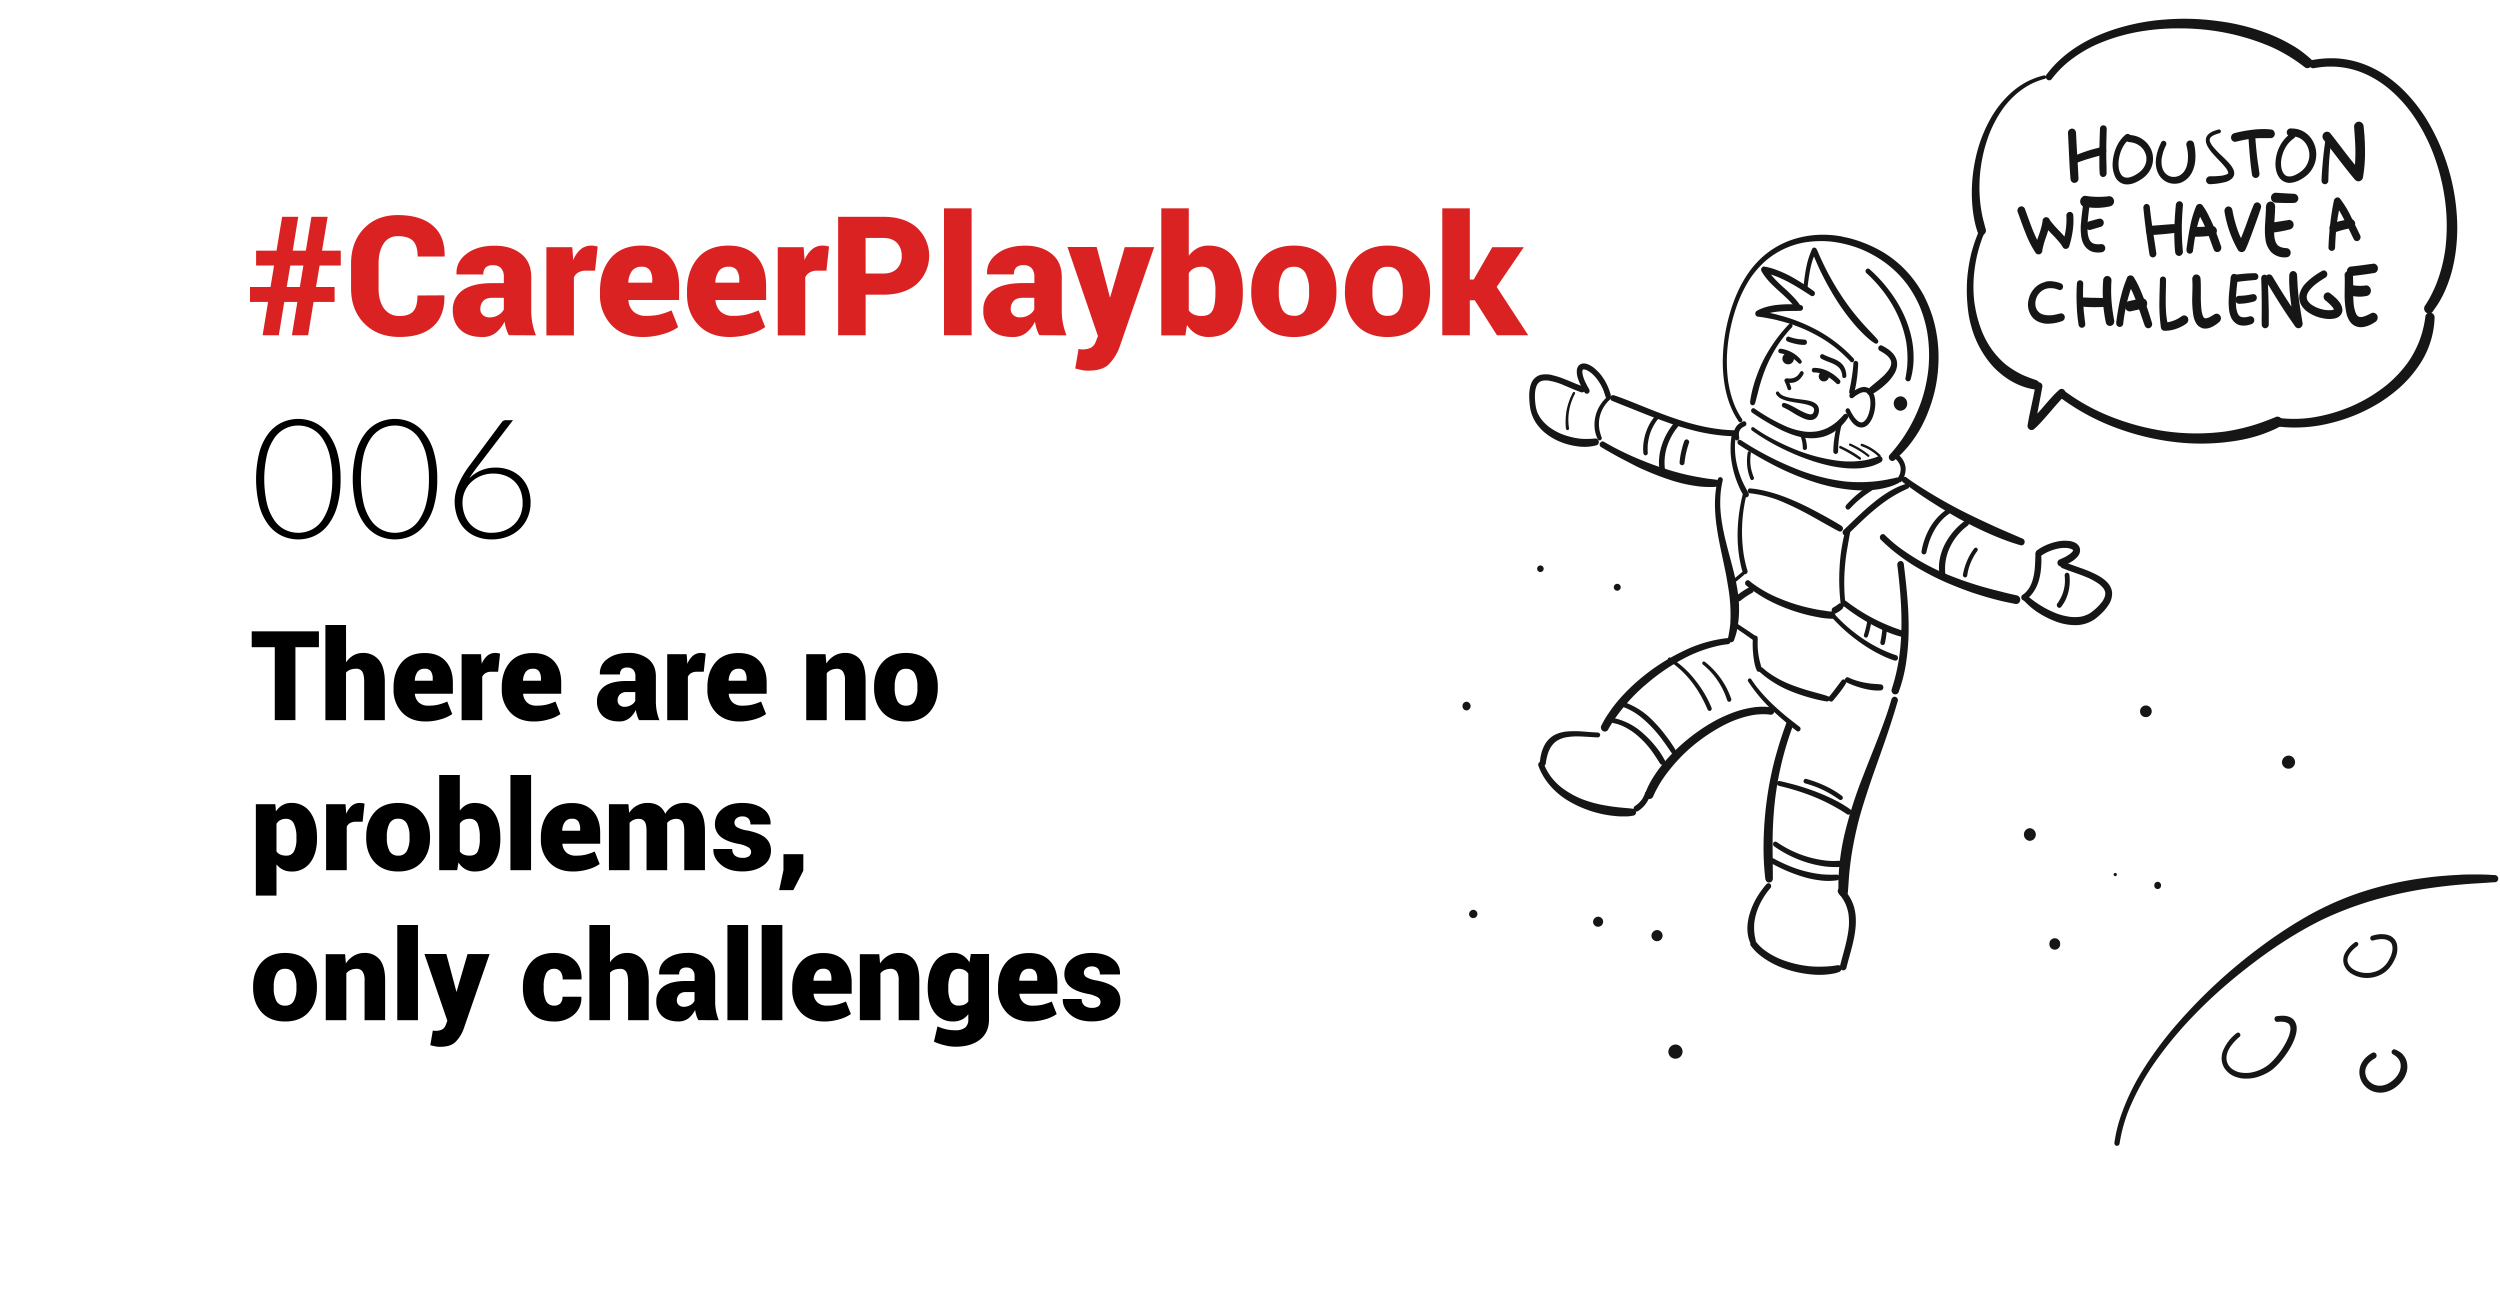 <svg xmlns="http://www.w3.org/2000/svg" id="Layer_1" data-name="Layer 1" viewBox="0 0 1200 628"><path id="White" d="M0 0h1200v628H0z" style="fill:#fff"/><g id="_006" data-name="6"><path d="M163.48 230a45.82 45.82 0 0 1-1.6 12.88 27 27 0 0 1-4.36 9 17.67 17.67 0 0 1-6.46 5.3 18.76 18.76 0 0 1-15.78 0 17.78 17.78 0 0 1-6.44-5.3 26.58 26.58 0 0 1-4.34-9 53.29 53.29 0 0 1 0-25.76 26.58 26.58 0 0 1 4.34-9 17.78 17.78 0 0 1 6.44-5.3 18.76 18.76 0 0 1 15.78 0 17.67 17.67 0 0 1 6.46 5.3 27 27 0 0 1 4.36 9 45.82 45.82 0 0 1 1.6 12.88Zm-4 0a45.5 45.5 0 0 0-1.32-11.76 24.8 24.8 0 0 0-3.54-8 13.76 13.76 0 0 0-5.2-4.54 14.21 14.21 0 0 0-6.26-1.44 13.69 13.69 0 0 0-11.44 6 24.6 24.6 0 0 0-3.56 8 53.13 53.13 0 0 0 0 23.54 24.57 24.57 0 0 0 3.56 8 13.83 13.83 0 0 0 5.2 4.52 14.18 14.18 0 0 0 6.24 1.42 14.33 14.33 0 0 0 6.26-1.42 13.61 13.61 0 0 0 5.2-4.52 24.78 24.78 0 0 0 3.54-8 45.51 45.51 0 0 0 1.32-11.8ZM209.88 230a45.82 45.82 0 0 1-1.6 12.88 27 27 0 0 1-4.36 9 17.67 17.67 0 0 1-6.46 5.3 18.76 18.76 0 0 1-15.78 0 17.78 17.78 0 0 1-6.44-5.3 26.58 26.58 0 0 1-4.34-9 53.29 53.29 0 0 1 0-25.76 26.58 26.58 0 0 1 4.34-9 17.78 17.78 0 0 1 6.44-5.3 18.76 18.76 0 0 1 15.78 0 17.67 17.67 0 0 1 6.46 5.3 27 27 0 0 1 4.36 9 45.82 45.82 0 0 1 1.6 12.88Zm-4 0a45.5 45.5 0 0 0-1.32-11.76 24.8 24.8 0 0 0-3.54-8 13.76 13.76 0 0 0-5.2-4.54 14.21 14.21 0 0 0-6.26-1.44 13.69 13.69 0 0 0-11.44 6 24.39 24.39 0 0 0-3.56 8 53.13 53.13 0 0 0 0 23.54 24.36 24.36 0 0 0 3.56 8 13.83 13.83 0 0 0 5.2 4.52 14.18 14.18 0 0 0 6.24 1.42 14.33 14.33 0 0 0 6.26-1.42 13.61 13.61 0 0 0 5.2-4.52 24.78 24.78 0 0 0 3.54-8 45.51 45.51 0 0 0 1.32-11.8ZM229.4 223.72c-.83 1.09-1.59 2.12-2.28 3.08s-1.32 1.91-1.88 2.84a16.84 16.84 0 0 1 5.6-3.82 17.88 17.88 0 0 1 7.08-1.38 18.41 18.41 0 0 1 6.72 1.2 15.57 15.57 0 0 1 5.3 3.38 15.38 15.38 0 0 1 3.48 5.28 18.29 18.29 0 0 1 1.26 6.94 17.88 17.88 0 0 1-1.38 7.08 16.74 16.74 0 0 1-3.84 5.6 17.51 17.51 0 0 1-5.9 3.68 21 21 0 0 1-7.56 1.32 19.8 19.8 0 0 1-7.24-1.28 15.65 15.65 0 0 1-5.62-3.68 16.36 16.36 0 0 1-3.62-5.86 22.27 22.27 0 0 1-1.28-7.82 20.44 20.44 0 0 1 1.68-7.5 43.87 43.87 0 0 1 5.52-9.38l15.44-20.8a2.37 2.37 0 0 1 2-.92h3.36Zm6.56 32a16.91 16.91 0 0 0 6.2-1.08 13.83 13.83 0 0 0 4.7-3 13.05 13.05 0 0 0 3-4.52 15.4 15.4 0 0 0 1-5.7 16.05 16.05 0 0 0-1-5.86 12.36 12.36 0 0 0-2.88-4.44 12.82 12.82 0 0 0-4.42-2.8 15.86 15.86 0 0 0-5.68-1 15.56 15.56 0 0 0-6.3 1.22 14.93 14.93 0 0 0-4.7 3.16 13.54 13.54 0 0 0-3.88 9.5 16.73 16.73 0 0 0 1 5.84 13.42 13.42 0 0 0 2.78 4.62 12.38 12.38 0 0 0 4.4 3 15.08 15.08 0 0 0 5.82 1.1ZM153.08 310.66H141.8v35h-9.91v-35h-11.07v-7.61h32.26ZM166.11 317.93a10.66 10.66 0 0 1 3.5-3.33 9 9 0 0 1 4.56-1.18 9.44 9.44 0 0 1 7.73 3.43q2.82 3.42 2.82 10.63v18.22h-9.91v-18.28q0-3.63-.93-5A3.21 3.21 0 0 0 171 321a8 8 0 0 0-2.91.48 5.19 5.19 0 0 0-2 1.36v22.86h-9.9V300h9.9ZM204.29 346.32q-7.22 0-11.3-4.37a15.53 15.53 0 0 1-4.08-11v-1.12q0-7.26 3.85-11.83t11.15-4.54q6.41 0 9.94 3.84t3.53 10.51V333h-18.16l-.06.17a6.14 6.14 0 0 0 1.85 4 6.4 6.4 0 0 0 4.62 1.54 20.24 20.24 0 0 0 4.74-.47 29.82 29.82 0 0 0 4.32-1.49l2.37 6a17.93 17.93 0 0 1-5.51 2.52 25.13 25.13 0 0 1-7.26 1.05Zm-.38-25.32a4.08 4.08 0 0 0-3.5 1.5 7.55 7.55 0 0 0-1.31 4.09l.06.15h8.55V326a6.59 6.59 0 0 0-.86-3.73 3.34 3.34 0 0 0-2.94-1.27ZM239.09 322.44h-3.22a5.47 5.47 0 0 0-2.78.63 3.91 3.91 0 0 0-1.62 1.77v20.86h-9.9V314h9.32l.35 4.66a9.49 9.49 0 0 1 2.64-3.87 5.8 5.8 0 0 1 3.83-1.37 7.56 7.56 0 0 1 2.32.35ZM256.23 346.32q-7.2 0-11.29-4.37a15.5 15.5 0 0 1-4.09-11v-1.12q0-7.26 3.85-11.83t11.15-4.54q6.42 0 10 3.84t3.53 10.51V333h-18.22l-.06.17a6.19 6.19 0 0 0 1.85 4 6.42 6.42 0 0 0 4.63 1.54 20.2 20.2 0 0 0 4.73-.47 29.82 29.82 0 0 0 4.32-1.49l2.37 6a17.86 17.86 0 0 1-5.5 2.52 25.25 25.25 0 0 1-7.27 1.05Zm-.38-25.32a4.09 4.09 0 0 0-3.5 1.5 7.63 7.63 0 0 0-1.31 4.09l.06.15h8.56V326a6.59 6.59 0 0 0-.87-3.73 3.31 3.31 0 0 0-2.94-1.27ZM306.77 345.67a11.62 11.62 0 0 1-.95-2.25 16.94 16.94 0 0 1-.61-2.64 12.14 12.14 0 0 1-3.17 4 7.66 7.66 0 0 1-4.94 1.51q-5 0-7.75-2.57a9 9 0 0 1-2.77-7 8.43 8.43 0 0 1 3.55-7.28q3.54-2.57 10.75-2.57H305v-2.25a4.51 4.51 0 0 0-1-3.11 3.76 3.76 0 0 0-3-1.08 3.61 3.61 0 0 0-2.57.8 3.39 3.39 0 0 0-.83 2.51h-9.61l-.06-.18a8.27 8.27 0 0 1 3.62-7.25q3.82-2.91 10.09-2.91a14.8 14.8 0 0 1 9.54 2.93q3.65 2.92 3.64 8.38v11.95a24.69 24.69 0 0 0 .43 4.69 25.31 25.31 0 0 0 1.27 4.33Zm-7-6.41a6.06 6.06 0 0 0 3.21-.85 4.87 4.87 0 0 0 1.95-2v-4.21h-4a4.47 4.47 0 0 0-3.43 1.14 4.13 4.13 0 0 0-1.06 2.9 2.78 2.78 0 0 0 .93 2.18 3.39 3.39 0 0 0 2.42.84ZM337.79 322.44h-3.22a5.47 5.47 0 0 0-2.78.63 3.84 3.84 0 0 0-1.61 1.77v20.86h-9.91V314h9.32l.35 4.66a9.49 9.49 0 0 1 2.64-3.87 5.81 5.81 0 0 1 3.84-1.37 7.16 7.16 0 0 1 1.2.09 7.34 7.34 0 0 1 1.11.26ZM354.93 346.32q-7.2 0-11.29-4.37a15.5 15.5 0 0 1-4.09-11v-1.12q0-7.26 3.85-11.83t11.15-4.54q6.42 0 9.95 3.84t3.5 10.47V333h-18.14l-.06.17a6.19 6.19 0 0 0 1.85 4 6.42 6.42 0 0 0 4.63 1.54 20.2 20.2 0 0 0 4.73-.47 29.82 29.82 0 0 0 4.32-1.49l2.38 6a18 18 0 0 1-5.51 2.52 25.25 25.25 0 0 1-7.27 1.05Zm-.38-25.32a4.09 4.09 0 0 0-3.5 1.5 7.55 7.55 0 0 0-1.3 4.09l.05.15h8.56V326a6.68 6.68 0 0 0-.86-3.73 3.34 3.34 0 0 0-2.95-1.27ZM396.27 314l.38 4.46a11.51 11.51 0 0 1 3.84-3.71 9.9 9.9 0 0 1 5.1-1.33 8.94 8.94 0 0 1 7.28 3.16q2.61 3.17 2.62 10.05v19.07h-9.9v-19.1a7.29 7.29 0 0 0-1-4.29 3.31 3.31 0 0 0-2.81-1.27 7 7 0 0 0-2.85.55 5.61 5.61 0 0 0-2.1 1.58v22.53H387V314ZM419.56 329.56q0-7.15 4-11.64t11.28-4.5q7.28 0 11.31 4.5t4 11.64v.62q0 7.17-4 11.66t-11.25 4.48q-7.29 0-11.34-4.48t-4-11.66Zm9.9.62a13.09 13.09 0 0 0 1.25 6.25 4.43 4.43 0 0 0 4.23 2.27 4.37 4.37 0 0 0 4.16-2.28 13 13 0 0 0 1.26-6.24v-.62a13.07 13.07 0 0 0-1.26-6.2 4.41 4.41 0 0 0-4.22-2.32 4.35 4.35 0 0 0-4.17 2.34 13.17 13.17 0 0 0-1.25 6.18ZM152.17 402.53q0 7.14-3.22 11.47a10.68 10.68 0 0 1-9.09 4.32 8.94 8.94 0 0 1-4.05-.88 9.08 9.08 0 0 1-3.1-2.55v15h-9.9V386h9.35l.29 3.46a9.72 9.72 0 0 1 3.15-3 8.29 8.29 0 0 1 4.2-1.05 10.55 10.55 0 0 1 9.13 4.54q3.24 4.55 3.24 12Zm-9.88-.62a15 15 0 0 0-1.17-6.44 3.91 3.91 0 0 0-3.75-2.43 5.94 5.94 0 0 0-2.82.61 4.53 4.53 0 0 0-1.84 1.79v13.24a4.23 4.23 0 0 0 1.87 1.52 7.06 7.06 0 0 0 2.85.5 3.9 3.9 0 0 0 3.74-2.15 13.2 13.2 0 0 0 1.12-6ZM174.05 394.44h-3.22a5.47 5.47 0 0 0-2.78.63 3.84 3.84 0 0 0-1.61 1.77v20.86h-9.91V386h9.32l.35 4.66a9.49 9.49 0 0 1 2.64-3.87 5.81 5.81 0 0 1 3.84-1.37 7.24 7.24 0 0 1 1.2.09 7.34 7.34 0 0 1 1.11.26ZM175.78 401.56q0-7.15 4-11.64t11.28-4.5q7.28 0 11.31 4.5t4.05 11.64v.62q0 7.17-4.05 11.66t-11.25 4.48q-7.29 0-11.34-4.48t-4-11.66Zm9.9.62a13.09 13.09 0 0 0 1.25 6.25 4.43 4.43 0 0 0 4.23 2.27 4.37 4.37 0 0 0 4.16-2.28 13 13 0 0 0 1.26-6.24v-.62a13.07 13.07 0 0 0-1.26-6.2 4.41 4.41 0 0 0-4.22-2.36 4.35 4.35 0 0 0-4.17 2.34 13.17 13.17 0 0 0-1.25 6.18ZM240.18 402.53q0 7.23-3.11 11.51t-9.2 4.28a8.9 8.9 0 0 1-4.51-1.11 9.88 9.88 0 0 1-3.31-3.23l-.59 3.72h-8.64V372h9.9v17.08a9.54 9.54 0 0 1 3.06-2.71 8.36 8.36 0 0 1 4-.95q6.12 0 9.25 4.48t3.12 12Zm-9.88-.62a16.41 16.41 0 0 0-1.05-6.55 3.92 3.92 0 0 0-3.93-2.32 6 6 0 0 0-2.77.6 4.51 4.51 0 0 0-1.83 1.74v13.33a4.34 4.34 0 0 0 1.86 1.49 6.94 6.94 0 0 0 2.8.5c2 0 3.26-.68 3.93-2a14.66 14.66 0 0 0 1-6.14ZM254.91 417.7H245V372h9.93ZM275 418.32q-7.21 0-11.29-4.37a15.5 15.5 0 0 1-4.09-11v-1.12q0-7.26 3.85-11.83t11.15-4.54q6.42 0 9.94 3.84t3.53 10.51V405H270l-.06.17a6.14 6.14 0 0 0 1.85 4 6.42 6.42 0 0 0 4.63 1.54 20.2 20.2 0 0 0 4.73-.47 29.82 29.82 0 0 0 4.32-1.49l2.37 6a17.82 17.82 0 0 1-5.51 2.52 25.13 25.13 0 0 1-7.33 1.05Zm-.34-25.32a4.09 4.09 0 0 0-3.5 1.5 7.63 7.63 0 0 0-1.31 4.09l.06.15h8.56V398a6.59 6.59 0 0 0-.87-3.73 3.32 3.32 0 0 0-2.94-1.27ZM301.64 386l.35 4.19a10.25 10.25 0 0 1 9-4.77 9.65 9.65 0 0 1 5.09 1.29 8 8 0 0 1 3.23 3.92 10.61 10.61 0 0 1 3.76-3.85 10.37 10.37 0 0 1 5.38-1.36 8.83 8.83 0 0 1 7.28 3.32q2.66 3.33 2.65 10.24v18.72h-9.93V399c0-2.26-.32-3.82-.95-4.67a3.35 3.35 0 0 0-2.86-1.27 5.92 5.92 0 0 0-2.53.51 5.26 5.26 0 0 0-1.87 1.42v22.71h-9.9V399c0-2.28-.31-3.85-.94-4.69a3.39 3.39 0 0 0-2.9-1.25 5.7 5.7 0 0 0-2.44.51 5.13 5.13 0 0 0-1.86 1.42v22.71h-9.91V386ZM360.53 408.8a2.61 2.61 0 0 0-1.34-2.1 14.45 14.45 0 0 0-4.84-1.65c-3.7-.73-6.48-1.84-8.35-3.36a7.58 7.58 0 0 1-2.82-6.25 8.94 8.94 0 0 1 3.52-7.11q3.51-2.91 9.52-2.91 6.33 0 10.08 2.83a8.29 8.29 0 0 1 3.57 7.3l-.06.18h-9.6a3.94 3.94 0 0 0-.94-2.84 4.14 4.14 0 0 0-3.08-1 4.09 4.09 0 0 0-2.61.85 2.68 2.68 0 0 0-1.05 2.17 2.57 2.57 0 0 0 1.22 2.14 13.86 13.86 0 0 0 4.9 1.58q5.84 1.14 8.62 3.41a7.85 7.85 0 0 1 2.78 6.43 8.4 8.4 0 0 1-3.8 7.05q-3.78 2.77-10 2.77-6.48 0-10.24-3.28c-2.51-2.19-3.7-4.63-3.59-7.33l.06-.17h9a4 4 0 0 0 1.36 3.25 6 6 0 0 0 3.7 1 4.93 4.93 0 0 0 3-.78 2.6 2.6 0 0 0 .99-2.18ZM385.58 417.94l-4.78 9.31H374l2.06-9.58V410h9.55ZM121.49 473.56q0-7.15 4.05-11.64t11.28-4.5q7.26 0 11.3 4.5t4 11.64v.62q0 7.17-4 11.66t-11.24 4.48q-7.31 0-11.34-4.48t-4.05-11.66Zm9.91.62a13.1 13.1 0 0 0 1.24 6.25 4.44 4.44 0 0 0 4.24 2.27 4.38 4.38 0 0 0 4.16-2.28 13.15 13.15 0 0 0 1.25-6.24v-.62a13.2 13.2 0 0 0-1.25-6.2 4.41 4.41 0 0 0-4.22-2.32 4.35 4.35 0 0 0-4.18 2.34 13.17 13.17 0 0 0-1.24 6.18ZM165.64 458l.39 4.46a11.48 11.48 0 0 1 3.83-3.71 10 10 0 0 1 5.1-1.33 8.93 8.93 0 0 1 7.28 3.16q2.63 3.17 2.62 10.05v19.07H175v-19.1a7.22 7.22 0 0 0-1-4.29 3.3 3.3 0 0 0-2.81-1.27 7 7 0 0 0-2.84.55 5.73 5.73 0 0 0-2.11 1.58v22.53h-9.87V458ZM200.62 489.7h-9.93V444h9.93ZM219 475.73v.23h.18l5.24-18H235l-12.63 36.42a17.26 17.26 0 0 1-3.78 5.8c-1.54 1.52-4 2.29-7.35 2.29a11 11 0 0 1-2.11-.17c-.55-.1-1.4-.3-2.58-.6l1.2-7.06.62.14a3.59 3.59 0 0 0 .53 0 6.6 6.6 0 0 0 3.43-.69 4.16 4.16 0 0 0 1.61-2.06l.79-2.06-11-32.05h10.52ZM266 482.7a3.88 3.88 0 0 0 3-1.1 4.54 4.54 0 0 0 1-3.18h9l.06.18a10.4 10.4 0 0 1-3.59 8.45 13.84 13.84 0 0 1-9.51 3.27q-7.23 0-11.14-4.47T251 474.21v-.68q0-7.14 3.89-11.63t11.11-4.48q6 0 9.65 3.35t3.5 9.19l-.06.17h-9a6.06 6.06 0 0 0-1-3.67 3.5 3.5 0 0 0-3-1.42 4.06 4.06 0 0 0-4 2.29 14.28 14.28 0 0 0-1.13 6.2v.68a14.23 14.23 0 0 0 1.13 6.24 4.12 4.12 0 0 0 3.91 2.25ZM292.79 461.93a10.66 10.66 0 0 1 3.5-3.33 9 9 0 0 1 4.56-1.18 9.44 9.44 0 0 1 7.73 3.43q2.82 3.42 2.82 10.63v18.22h-9.91v-18.28q0-3.63-.93-5a3.22 3.22 0 0 0-2.85-1.37 8 8 0 0 0-2.9.48 5.19 5.19 0 0 0-2 1.36v22.81h-9.9V444h9.9ZM335.21 489.67a12.27 12.27 0 0 1-.95-2.25 18.15 18.15 0 0 1-.6-2.64 12.17 12.17 0 0 1-3.18 4 7.63 7.63 0 0 1-4.93 1.51c-3.32 0-5.91-.86-7.75-2.57a9 9 0 0 1-2.77-7 8.45 8.45 0 0 1 3.54-7.28q3.56-2.57 10.76-2.57h4.07v-2.25a4.51 4.51 0 0 0-1-3.11 3.77 3.77 0 0 0-3-1.08 3.6 3.6 0 0 0-2.56.8 3.35 3.35 0 0 0-.84 2.51h-9.61v-.18a8.28 8.28 0 0 1 3.61-7.25q3.83-2.91 10.1-2.91a14.71 14.71 0 0 1 9.53 2.93q3.64 2.92 3.65 8.38v11.95a23.9 23.9 0 0 0 .43 4.69 24.44 24.44 0 0 0 1.29 4.35Zm-7-6.41a6.11 6.11 0 0 0 3.21-.85 4.87 4.87 0 0 0 1.95-2v-4.21h-4a4.46 4.46 0 0 0-3.42 1.14 4.08 4.08 0 0 0-1.06 2.9 2.8 2.8 0 0 0 .92 2.18 3.44 3.44 0 0 0 2.43.84ZM359.09 489.7h-9.93V444h9.93ZM375.53 489.7h-9.93V444h9.93ZM395.65 490.32q-7.2 0-11.29-4.37a15.54 15.54 0 0 1-4.09-11v-1.12q0-7.26 3.86-11.83t11.14-4.54q6.42 0 10 3.84t3.53 10.51V477h-18.21l-.06.17a6.13 6.13 0 0 0 1.84 4 6.44 6.44 0 0 0 4.63 1.53 20.14 20.14 0 0 0 4.73-.47 29.82 29.82 0 0 0 4.32-1.49l2.38 6a18 18 0 0 1-5.51 2.52 25.2 25.2 0 0 1-7.27 1.06Zm-.38-25.32a4.09 4.09 0 0 0-3.5 1.5 7.63 7.63 0 0 0-1.3 4.09l.06.15h8.55V470a6.68 6.68 0 0 0-.86-3.73 3.34 3.34 0 0 0-2.95-1.27ZM422.05 458l.38 4.46a11.6 11.6 0 0 1 3.84-3.71 9.9 9.9 0 0 1 5.1-1.33 8.94 8.94 0 0 1 7.28 3.16q2.63 3.17 2.62 10.05v19.07h-9.9v-19.1a7.29 7.29 0 0 0-1-4.29 3.3 3.3 0 0 0-2.81-1.27 7 7 0 0 0-2.84.55 5.65 5.65 0 0 0-2.11 1.58v22.53h-9.88V458ZM445.31 473.91q0-7.41 3.24-12a10.55 10.55 0 0 1 9.13-4.54 8.13 8.13 0 0 1 4.39 1.18 10.55 10.55 0 0 1 3.28 3.36l.65-4h8.73v31.35q0 6.27-4.3 9.71t-11.82 3.45a21.15 21.15 0 0 1-5.15-.68 28.91 28.91 0 0 1-5.16-1.74l1.7-7.33a23 23 0 0 0 4.09 1.39 19.29 19.29 0 0 0 4.46.46 7.36 7.36 0 0 0 4.71-1.26 4.88 4.88 0 0 0 1.53-4v-2.46a8.59 8.59 0 0 1-7.17 3.49 10.64 10.64 0 0 1-9.08-4.34q-3.23-4.34-3.23-11.45Zm9.88.62a13.2 13.2 0 0 0 1.12 6 4 4 0 0 0 3.83 2.15 6.89 6.89 0 0 0 2.77-.5 4.45 4.45 0 0 0 1.88-1.49v-13.31a4.87 4.87 0 0 0-1.87-1.74 5.78 5.78 0 0 0-2.72-.6 4 4 0 0 0-3.83 2.44 14.86 14.86 0 0 0-1.18 6.43ZM494.44 490.32q-7.2 0-11.29-4.37a15.5 15.5 0 0 1-4.09-11v-1.12q0-7.26 3.86-11.83t11.14-4.54q6.42 0 9.95 3.84t3.53 10.51V477h-18.16l-.06.17a6.13 6.13 0 0 0 1.84 4 6.44 6.44 0 0 0 4.63 1.54 20.14 20.14 0 0 0 4.73-.47 29.82 29.82 0 0 0 4.32-1.49l2.38 6a18 18 0 0 1-5.51 2.52 25.25 25.25 0 0 1-7.27 1.05Zm-.38-25.32a4.09 4.09 0 0 0-3.5 1.5 7.63 7.63 0 0 0-1.3 4.09l.06.15h8.55V470a6.68 6.68 0 0 0-.86-3.73 3.34 3.34 0 0 0-2.95-1.27ZM528.25 480.8a2.59 2.59 0 0 0-1.33-2.1 14.61 14.61 0 0 0-4.85-1.65c-3.69-.73-6.47-1.84-8.35-3.36a7.6 7.6 0 0 1-2.81-6.25 8.93 8.93 0 0 1 3.51-7.11q3.52-2.91 9.53-2.91 6.31 0 10.07 2.83a8.32 8.32 0 0 1 3.58 7.3l-.06.18h-9.61a3.89 3.89 0 0 0-.94-2.84 4.11 4.11 0 0 0-3.07-1 4.05 4.05 0 0 0-2.61.85 2.68 2.68 0 0 0-1.06 2.17 2.59 2.59 0 0 0 1.22 2.14 13.93 13.93 0 0 0 4.91 1.58q5.82 1.14 8.61 3.41a7.82 7.82 0 0 1 2.78 6.43 8.39 8.39 0 0 1-3.79 7.05q-3.79 2.77-10 2.77-6.48 0-10.24-3.28t-3.59-7.33l.06-.17h9a4 4 0 0 0 1.36 3.25 6 6 0 0 0 3.71 1 5 5 0 0 0 3-.78 2.62 2.62 0 0 0 .97-2.18Z"/><g id="_006_draw" data-name="006_draw"><path d="M864.4 157.28h.13-.13Zm-.18-.08c.07 0 .14 0 .18.08s-.11 0-.18-.08Zm-.17-10.9a53.88 53.88 0 0 0-10.47 0 33.5 33.5 0 0 0-5.25.9 19.57 19.57 0 0 0-2.46.8c-.41.15-.86.35-1.28.51a12.9 12.9 0 0 0-1.38.75 1.54 1.54 0 0 0-.62 1.7 1.44 1.44 0 0 0 .38.63l.31.24a1.45 1.45 0 0 0 .73.2h.07c1.65.19 3.28.47 4.9.79 1.8.31 3.56.71 5.29 1.18a75.92 75.92 0 0 1 10.13 3.32 72 72 0 0 1 8.25 4 61.18 61.18 0 0 1 7.88 5.18 66.31 66.31 0 0 1 7.71 7.08 1 1 0 0 0 1.45 0 1.15 1.15 0 0 0 0-1.55 64.77 64.77 0 0 0-7.92-7.27 65.9 65.9 0 0 0-8.77-5.85 80.75 80.75 0 0 0-19.36-7.7c-1.38-.4-2.76-.71-4.14-1 .45-.08.9-.2 1.31-.28a51.75 51.75 0 0 1 6.46-.63c2.32-.08 4.63 0 6.91-.12a1.34 1.34 0 0 0 1.28-1.42 1.64 1.64 0 0 0-.41-1 1 1 0 0 1-.28-.2.51.51 0 0 0-.34-.11 1 1 0 0 0-.35 0Z" style="fill:#161616"/><path d="M847.08 128a1.23 1.23 0 0 0-.76 0 1.37 1.37 0 0 0-.59.43 1.56 1.56 0 0 0-.17 1.82c3.91 6.84 10.85 10.71 15.62 16.76a1.55 1.55 0 0 0 .28.39 1.43 1.43 0 0 0 .79.63 1.35 1.35 0 0 0 1-.19 1.66 1.66 0 0 0 .58-.87 1.44 1.44 0 0 0-.17-1.07 32.93 32.93 0 0 0-3.32-3.87 66.398 66.398 0 0 0-3.73-3.6 61.75 61.75 0 0 1-6.6-6.64 33.4 33.4 0 0 1 3.18 1.11 66.17 66.17 0 0 1 8.15 4.11c2.73 1.58 5.36 3.28 8 5a1.22 1.22 0 0 0 1.69-.56 1.43 1.43 0 0 0 .07-1 1.39 1.39 0 0 0-.58-.79 105.76 105.76 0 0 0-11.1-7.08 52.91 52.91 0 0 0-6.15-2.8 31.13 31.13 0 0 0-4-1.31 14 14 0 0 0-2.18-.43Z" style="fill:#161616"/><path d="M888.41 148.35s.07.12.14.16-.1-.12-.14-.16Zm-18.17-24s0 .08-.07.16c0-.08 0-.12.07-.16Zm.58-5.53a1.18 1.18 0 0 0-1 .67c-.28.63-.55 1.27-.79 1.9s-.59 1.54-.83 2.29a39.48 39.48 0 0 0-1.14 4.43c-.66 3.12-1 6.24-1.39 9.36a1.37 1.37 0 0 0 .11.83 1 1 0 0 0 .62.48 1 1 0 0 0 1.21-.79c.59-4.63 1.14-9.33 2.66-13.76.14-.35.28-.75.45-1.14.28.75.62 1.5.93 2.21.66 1.58 1.38 3.16 2.11 4.7 1.52 3.13 3.11 6.17 4.84 9.17s3.59 6 5.56 8.82a102.2 102.2 0 0 0 6.46 8.29c1.39 1.59 2.84 3.09 4.36 4.55.76.75 1.55 1.42 2.38 2.13a18.52 18.52 0 0 0 2.7 1.9 1 1 0 0 0 1.24-.24 1.27 1.27 0 0 0 .28-.79 1.23 1.23 0 0 0-.31-.75c-1-1.3-2.15-2.41-3.25-3.59s-2.21-2.34-3.32-3.56c-2.14-2.37-4.18-4.82-6.15-7.35a126.54 126.54 0 0 1-9.26-14.11c-1.42-2.45-2.7-4.94-3.94-7.51-.59-1.23-1.18-2.45-1.73-3.71-.27-.6-.55-1.23-.79-1.82s-.59-1.39-.94-2a1.29 1.29 0 0 0-.76-.55.8.8 0 0 0-.31 0ZM846.22 180.32a.15.15 0 0 0 0 .12.15.15 0 0 1 0-.12Zm7.5-15.21a.55.55 0 0 0-.11.16.55.55 0 0 1 .11-.16Zm5-9.53a75.47 75.47 0 0 0-11.71 16.17 67.74 67.74 0 0 0-3.91 9 59.5 59.5 0 0 0-2.73 10.08 15.2 15.2 0 0 0-.31 2.45 1.3 1.3 0 0 0 .94 1.22 1 1 0 0 0 .89-.2.6.6 0 0 0 .25-.19 1.7 1.7 0 0 0 .31-.6c.38-1.14.62-2.29.93-3.47s.59-2.26.86-3.4c.59-2.18 1.25-4.35 2-6.48a66.08 66.08 0 0 1 7.5-15.1 64.72 64.72 0 0 1 6.43-8 1.13 1.13 0 0 0-.07-1.47 1 1 0 0 0-.41-.27 1 1 0 0 0-.94.31ZM857.52 204.79c.07 0 .17 0 .24.08s-.17 0-.24-.08Zm14.79 2.21a.12.12 0 0 1-.1 0 .12.12 0 0 0 .1 0Zm12.69-7.94a44.19 44.19 0 0 1-3.18 3.24 23.86 23.86 0 0 1-4.66 3.12 20.16 20.16 0 0 1-4.74 1.58 23.44 23.44 0 0 1-5.8.2 35.15 35.15 0 0 1-8.85-2.33 88.86 88.86 0 0 1-15.65-8.82 1.07 1.07 0 0 0-1.45.48 1.22 1.22 0 0 0 .41 1.58 118.57 118.57 0 0 0 14.41 8.53c4.84 2.22 10 4 15.31 3.68a23.52 23.52 0 0 0 4.32-.67 21.11 21.11 0 0 0 4.18-1.74 20.62 20.62 0 0 0 3.9-2.89 21.31 21.31 0 0 0 3.6-4.15c.07-.08.14-.19.21-.27a1.51 1.51 0 0 0 .13-.67 1.4 1.4 0 0 0-.93-1.27 1.29 1.29 0 0 0-1.21.4M889.55 175.66Zm1.18-2.45a1.23 1.23 0 0 0-.8.35 1.8 1.8 0 0 0-.31.91c0 .52-.07 1-.1 1.51-.17 1.89-.42 3.79-.73 5.65-.14 1-.34 2-.52 3s-.45 2.14-.62 3.2a1.42 1.42 0 0 0 .14 1 1.17 1.17 0 0 0 .76.59 1.27 1.27 0 0 0 .93-.16 1.37 1.37 0 0 0 .52-.82 28.44 28.44 0 0 0 .8-3.4c.24-1.19.38-2.34.55-3.48.31-2.37.48-4.74.59-7.12a1.32 1.32 0 0 0-.38-.86 1.2 1.2 0 0 0-.52-.32Z" style="fill:#161616"/><path d="M895.67 185.82a6 6 0 0 0-3.21.43 15.31 15.31 0 0 0-4.22 2.61 1.28 1.28 0 0 0-.52.79 1.31 1.31 0 0 0 .14.95 1 1 0 0 0 .72.51 1.1 1.1 0 0 0 .87-.12 14.73 14.73 0 0 1 3.14-2.13 6.14 6.14 0 0 1 1.63-.59 7.23 7.23 0 0 1 .93 0 3.32 3.32 0 0 1 .62.16 1.67 1.67 0 0 1 .49.27c.17.16.34.32.48.48a7.74 7.74 0 0 1 .48.83 9.08 9.08 0 0 1 .45 1.66 14 14 0 0 1 .07 3.24 16.07 16.07 0 0 1-.83 3.87 10.38 10.38 0 0 1-1.1 2.33 7.69 7.69 0 0 1-.87 1 2.1 2.1 0 0 1-.65.43 1.8 1.8 0 0 1-.49.2h-.55a3.54 3.54 0 0 1-.62-.16 4 4 0 0 1-.9-.55 10.6 10.6 0 0 1-1.59-1.62 28.88 28.88 0 0 1-2.28-3.87.91.91 0 0 0-.66-.52 1 1 0 0 0-.83.12 1.34 1.34 0 0 0-.48.75 1.24 1.24 0 0 0 .14.87 23.56 23.56 0 0 0 2.66 4.47 8.36 8.36 0 0 0 2.56 2.37 4.63 4.63 0 0 0 2.69.59 4.84 4.84 0 0 0 2.35-1.06 7.24 7.24 0 0 0 1-1.07 8.05 8.05 0 0 0 .87-1.31 13.92 13.92 0 0 0 1.21-2.92 15.93 15.93 0 0 0 .62-3 14.78 14.78 0 0 0 .1-3.32 8.27 8.27 0 0 0-2-5.38 4.25 4.25 0 0 0-2-1.18h-.38Z" style="fill:#161616"/><path d="M898.16 185.5s.11 0 .14-.08l-.17.12Zm-.18.16a.65.65 0 0 0 .18-.16.65.65 0 0 1-.18.16Zm4.5-19.8a1.41 1.41 0 0 0-.76.63 1.45 1.45 0 0 0 .51 1.86 19.72 19.72 0 0 1 2.94 1.82 8.21 8.21 0 0 1 1.66 1.62 7.22 7.22 0 0 1 .66 1.06c.1.32.2.6.27.91a7 7 0 0 1 0 .91 6.86 6.86 0 0 1-.24 1.07 9.18 9.18 0 0 1-.94 1.78 22.55 22.55 0 0 1-3.87 4.11c-1.48 1.3-3 2.53-4.56 3.83-.55.51-1.1 1-1.62 1.54a1.55 1.55 0 0 0-.18 1.86 1.59 1.59 0 0 0 .9.71 1.2 1.2 0 0 1 .38 0 2.5 2.5 0 0 0 .73-.24 30.63 30.63 0 0 0 6.22-4.42 21.52 21.52 0 0 0 4.73-5.58 9.64 9.64 0 0 0 1.18-3.12 7.61 7.61 0 0 0-.11-3.32 8.52 8.52 0 0 0-1.69-3.12 13.59 13.59 0 0 0-3.28-2.73 16.14 16.14 0 0 0-2-1.1.89.89 0 0 0-.34-.16 1.09 1.09 0 0 0-.62 0ZM864.78 207.87a1 1 0 0 0-.56.51 1.08 1.08 0 0 0-.07.79 16.72 16.72 0 0 1 1 3.4c.1.79.17 1.62.21 2.45a1 1 0 0 0 1 1 1.14 1.14 0 0 0 1-1.15 19.59 19.59 0 0 0-1.38-6.36 1.24 1.24 0 0 0-.45-.59.87.87 0 0 0-.25-.08 1.1 1.1 0 0 0-.51 0ZM881.92 203.4a62.51 62.51 0 0 0-1.35 6.45 48.72 48.72 0 0 0-.59 6.87 1.24 1.24 0 0 0 1.21 1.19 1.19 1.19 0 0 0 .79-.4 1.16 1.16 0 0 0 .32-.91c0-1.42.06-2.88.2-4.3a51.93 51.93 0 0 1 1.49-8.38 1.23 1.23 0 0 0-.8-1.39 1.1 1.1 0 0 0-1.27.87Z" style="fill:#161616"/><path d="M883.09 221.27Zm.28 0Zm18.63-2.34a1.24 1.24 0 0 0-.65.2c-.45.2-.9.36-1.32.52-.58.19-1.14.35-1.69.51a28.11 28.11 0 0 1-3.14.75 44.08 44.08 0 0 1-12 .36 83.33 83.33 0 0 1-22.2-5.81 111.93 111.93 0 0 1-10.57-5 71.38 71.38 0 0 1-8.67-5.34.82.82 0 0 0-1.14.36.87.87 0 0 0 0 .67 1 1 0 0 0 .38.55 102.75 102.75 0 0 0 12.17 7.43c2.41 1.27 4.87 2.41 7.36 3.52s5.28 2.17 8 3.12 5.32 1.7 8 2.37a60.54 60.54 0 0 0 8 1.43 44.16 44.16 0 0 0 7.88.23 25.24 25.24 0 0 0 3.83-.55 19 19 0 0 0 3.35-.91 21.49 21.49 0 0 0 2.94-1.34 1.25 1.25 0 0 1 .38-.2 1.54 1.54 0 0 0 .66-1 1.64 1.64 0 0 0-.21-1.14 1.28 1.28 0 0 0-.9-.68 1.11 1.11 0 0 0-.38 0ZM836.78 202.26a8 8 0 0 0-2.21 1.26 6.38 6.38 0 0 0-1.59 1.9 5.29 5.29 0 0 0-.65 2.41 6.8 6.8 0 0 0 .38 2.77 1.15 1.15 0 0 0 1.07.83 1.42 1.42 0 0 0 .76-.36 1.45 1.45 0 0 0 .31-.87 8.68 8.68 0 0 1-.17-2.17 5 5 0 0 1 .2-1 5 5 0 0 1 .42-.79 4.8 4.8 0 0 1 .66-.71 5.23 5.23 0 0 1 1.14-.75 3.64 3.64 0 0 1 .38-.16 1.33 1.33 0 0 0 .65-.59 1.51 1.51 0 0 0 .11-.95 1.25 1.25 0 0 0-.9-.87.9.9 0 0 0-.56 0Z" style="fill:#161616"/><path d="M910.15 229.29c-.07 0-.14 0-.21.08-1.66.31-3.32.71-5 1a67.14 67.14 0 0 1-9.3 1 72.63 72.63 0 0 1-9.67-.23 92.63 92.63 0 0 1-25.05-6.6 141.76 141.76 0 0 1-13.24-6.17c-4.11-2.17-8.16-4.54-12.06-7.11a1.07 1.07 0 0 0-1.52.47 1.29 1.29 0 0 0 .45 1.66 187.65 187.65 0 0 0 17.24 10.08 125.37 125.37 0 0 0 19.66 8.1 81.48 81.48 0 0 0 20.12 3.76 51.08 51.08 0 0 0 9.81-.44 41.75 41.75 0 0 0 4.91-1.07 22.23 22.23 0 0 0 4.56-1.74.13.13 0 0 1 .1 0 1.54 1.54 0 0 0 .9-1.86 1.41 1.41 0 0 0-1-1 1.33 1.33 0 0 0-.69 0Z" style="fill:#161616"/><path d="M910.39 217.91a1.24 1.24 0 0 0-.73 2.13c.42.4.83.87 1.21 1.31a9.38 9.38 0 0 1 1 1.66 8.8 8.8 0 0 1 .42 1.42 10 10 0 0 1 0 1.46 8.63 8.63 0 0 1-.34 1.62 15.07 15.07 0 0 1-1.15 2.17 1.13 1.13 0 0 0-.06.95 1.09 1.09 0 0 0 .55.75 1.17 1.17 0 0 0 .9.08 1.51 1.51 0 0 0 .69-.59 10.18 10.18 0 0 0 1.8-6.52 9.37 9.37 0 0 0-3.46-6.09 1.13 1.13 0 0 0-.55-.31.61.61 0 0 0-.28 0Z" style="fill:#161616"/><path d="M832.81 195.06v.08Zm80.52 15.3s-.07.12-.11.16a.55.55 0 0 1 .11-.16Zm-84.11-43.24Zm4.35-20v.08-.08Zm59.75-27.54.17.08-.17-.08Zm-8.85-6a50.72 50.72 0 0 0-10.05-.91 46.51 46.51 0 0 0-9.89 1.19 41.45 41.45 0 0 0-17.72 8.77 44.55 44.55 0 0 0-7.23 7.91 56.28 56.28 0 0 0-4.8 8.14 74.51 74.51 0 0 0-3.77 9.52 92.77 92.77 0 0 0-2.62 10.32 86.16 86.16 0 0 0-1.32 10.79 73.43 73.43 0 0 0 .14 10.59c.69 7.9 2.87 15.89 7.33 22.33a.85.85 0 0 0 .59.43.78.78 0 0 0 .72-.12 1 1 0 0 0 .31-1.42 37.17 37.17 0 0 1-3.38-6.16 48.57 48.57 0 0 1-3.11-11.07.66.66 0 0 1 0 .24 72 72 0 0 1-.48-17 84.48 84.48 0 0 1 4.35-20 63.36 63.36 0 0 1 6.74-13.75 46.23 46.23 0 0 1 7.08-8.06 39.29 39.29 0 0 1 8.33-5.53 40.2 40.2 0 0 1 10.13-3.36 49.59 49.59 0 0 1 13-.48 56.8 56.8 0 0 1 14.38 3.6 55.46 55.46 0 0 1 12.8 7.38 51.8 51.8 0 0 1 9 9 56 56 0 0 1 6.39 10.95 59 59 0 0 1 3.76 13.12 69.13 69.13 0 0 1 .55 16.44 71.69 71.69 0 0 1-3.7 16.88 76.39 76.39 0 0 1-8.57 16.91 81.64 81.64 0 0 1-6.29 8 1.81 1.81 0 0 0 .83 3 1.55 1.55 0 0 0 1.25-.24 53.6 53.6 0 0 0 6.8-6.84 61.18 61.18 0 0 0 5.57-8.1 62.75 62.75 0 0 0 4-8.54 75 75 0 0 0 3-9.48 70.89 70.89 0 0 0 1.55-9.29 71.91 71.91 0 0 0 .31-9.84 63.9 63.9 0 0 0-1.07-9.64 59.2 59.2 0 0 0-2.31-8.89 64.64 64.64 0 0 0-3.77-8.78 57.84 57.84 0 0 0-5.22-7.94 52.26 52.26 0 0 0-14.44-12.73 60.9 60.9 0 0 0-9.44-4.5 56.84 56.84 0 0 0-6.56-2.1c-1-.23-2.08-.47-3.15-.67" style="fill:#161616"/><path d="m904.1 140 .1.08s-.06 0-.1-.08Zm-8.29-10.71a1.29 1.29 0 0 0 0 1.74 65.24 65.24 0 0 1 8.23 8.93 60.33 60.33 0 0 1 7.46 12.69 52.4 52.4 0 0 1 3.5 11.67 49.7 49.7 0 0 1 .45 11.5 59.85 59.85 0 0 1-.8 5.53 1.31 1.31 0 0 0 1.94 1.5 1.53 1.53 0 0 0 .55-.87 37.73 37.73 0 0 0 1.38-10.43 43.61 43.61 0 0 0-1.17-10.2 54.79 54.79 0 0 0-3.25-9.68 58.29 58.29 0 0 0-4.84-8.77 69.64 69.64 0 0 0-11.82-13.64 1.09 1.09 0 0 0-.55-.31 1 1 0 0 0-1.07.35M909.08 192.93a3.55 3.55 0 0 0 2.42 4.15 3.27 3.27 0 0 0 3.87-2.61 3.5 3.5 0 0 0-2.42-4.15 3.29 3.29 0 0 0-3.87 2.61ZM883.19 214.07a.47.47 0 0 0-.31.28.63.63 0 0 0 .21.83 50.65 50.65 0 0 1 4.73 2.49c1.59.91 3.11 1.94 4.64 2.92a.55.55 0 0 0 .79-.23.58.58 0 0 0 0-.48.45.45 0 0 0-.27-.35 37.53 37.53 0 0 0-4.49-2.93q-2.38-1.36-4.88-2.49s-.1 0-.13-.08a.88.88 0 0 0-.32 0ZM887.86 212.89a.46.46 0 0 0-.31.27.56.56 0 0 0 0 .4.64.64 0 0 0 .25.36 39.73 39.73 0 0 1 8.25 4.94c.14.11.28.19.42.31a.58.58 0 0 0 .38.16.51.51 0 0 0 .34-.2.46.46 0 0 0 .14-.39.51.51 0 0 0-.17-.36 40 40 0 0 0-8.88-5.45s-.07 0-.14 0a.25.25 0 0 0-.24 0ZM894.42 214.51Zm-1.07-1.46a.61.61 0 0 0-.24.39.63.63 0 0 0 .07.48.62.62 0 0 0 .35.23l.86.36h.06a.09.09 0 0 1 .07 0s0 0-.07 0a22.4 22.4 0 0 1 7.33 4.78.57.57 0 0 0 .8 0 .64.64 0 0 0 0-.83 23 23 0 0 0-8.78-5.46.52.52 0 0 0-.42.08ZM826.49 206.17Zm-53.36-15.77a1.52 1.52 0 0 0-.1 1.11 1.43 1.43 0 0 0 .62.83c4.39 1.82 8.81 3.51 13.2 5.29s8.74 3.44 13.17 5a130.54 130.54 0 0 0 13.37 4.11 90.64 90.64 0 0 0 13.86 2.37c1.69.16 3.38.24 5.11.28a1.48 1.48 0 0 0 .87-2.49 1.37 1.37 0 0 0-1-.39q-2.85-.06-5.7-.36a91.68 91.68 0 0 1-13.06-2.41c-4.42-1.11-8.78-2.57-13.06-4.11s-8.61-3.28-12.89-5-8.54-3.48-12.93-4.94h-.07a1.25 1.25 0 0 0-1.38.71Z" style="fill:#161616"/><path d="M771.89 190.05a26.65 26.65 0 0 0-2 2 19.36 19.36 0 0 0-1.79 2.37 17.65 17.65 0 0 0-2.7 10.71 14.91 14.91 0 0 0 1.56 5.73 1 1 0 0 0 1.17.48 1.14 1.14 0 0 0 .59-.52 1.09 1.09 0 0 0 .07-.87 21.22 21.22 0 0 1-1.11-3.95 19 19 0 0 1-.14-3.91 16 16 0 0 1 2.63-7.31 16.64 16.64 0 0 1 2.63-3s.07 0 .07-.08a1 1 0 0 0 .41-.59.95.95 0 0 0-.69-1.18.84.84 0 0 0-.69.12ZM789 221.31h.1-.1Zm-21-8.7a1.52 1.52 0 0 0 .55 2c3.53 2.09 7.08 4.15 10.71 6 1.9 1 3.84 2 5.77 3s4 1.86 6 2.73a122.07 122.07 0 0 0 12.65 4.66 70.75 70.75 0 0 0 12.68 2.57c1.21.08 2.42.16 3.6.2h1.9c.63 0 1.24-.12 1.86-.12a1.69 1.69 0 0 0 1.52-1.78 1.67 1.67 0 0 0-.52-1.15 1.55 1.55 0 0 0-1.14-.47c-1.24-.2-2.45-.32-3.7-.48-1.45-.19-2.87-.43-4.32-.71-3-.51-5.94-1.14-8.88-1.89a143.07 143.07 0 0 1-17.79-5.89c-3.29-1.31-6.54-2.73-9.72-4.27s-6.22-3.16-9.26-4.94a1 1 0 0 0-.31-.16 1.45 1.45 0 0 0-1.55.75" style="fill:#161616"/><path d="M824.52 230a53.9 53.9 0 0 0-1.35 11.82 79.43 79.43 0 0 0 .9 11.42c1.1 7.67 3 15.17 4.46 22.76.31 1.74.62 3.48.89 5.22a76.76 76.76 0 0 1 1.11 18.22 66.13 66.13 0 0 1-1.07 6.84 1.65 1.65 0 0 0 .76 1.77 1.44 1.44 0 0 0 1.21.16 1.49 1.49 0 0 0 .86-.79c.38-1 .69-2 1-3s.48-2 .66-3a49.82 49.82 0 0 0 .72-6 54.43 54.43 0 0 0-.55-11.34c-1.11-7.71-3.46-15.1-5.32-22.61-.87-3.36-1.63-6.68-2.18-10.08a71.11 71.11 0 0 1-.83-7.15 53.23 53.23 0 0 1 .11-7.47 46 46 0 0 1 1-6.17 1.26 1.26 0 0 0-.9-1.54 1.19 1.19 0 0 0-1.41.95ZM913.88 229a1.35 1.35 0 0 0-.79.71 1.53 1.53 0 0 0-.11 1.11 1.6 1.6 0 0 0 .66.87c3.94 2.85 7.88 5.69 12 8.34s8.3 5.26 12.55 7.71 8.6 4.7 13 6.75a141.15 141.15 0 0 0 13.61 5.62c1.7.59 3.39 1.14 5.15 1.62a1.45 1.45 0 0 0 1.69-.83 1.61 1.61 0 0 0 .14-1.27 1.5 1.5 0 0 0-.76-1c-4.35-1.93-8.81-3.75-13.16-5.73s-8.85-4.07-13.24-6.24a236 236 0 0 1-25.4-14.58q-2.18-1.42-4.25-3a1 1 0 0 0-.34-.16 1.48 1.48 0 0 0-.73 0ZM902.75 256.88a1.57 1.57 0 0 0 0 2.13 86 86 0 0 0 9.54 8.14A89.83 89.83 0 0 0 923 274a119 119 0 0 0 11.54 5.73q6.06 2.61 12.23 4.74c3.46 1.15 6.91 2.21 10.4 3.12 1.66.44 3.32.87 5 1.23s3.46.71 5.15 1.06a2 2 0 0 0 1.48-.27 2.19 2.19 0 0 0 .87-1.31 2.12 2.12 0 0 0-1.45-2.49c-1.25-.27-2.49-.55-3.7-.83s-2.7-.63-4-1c-2.73-.64-5.46-1.39-8.19-2.14a166 166 0 0 1-16.07-5.45 108.62 108.62 0 0 1-25.33-14.15 68.51 68.51 0 0 1-6.19-5.45 1.6 1.6 0 0 0-.65-.4 1.42 1.42 0 0 0-1.32.44ZM978.29 264.74a1.27 1.27 0 0 0-.93.43 1.52 1.52 0 0 0-.35 1.07c-.1 2.14-.13 4.27-.31 6.4a27.72 27.72 0 0 1-1.31 6.64 15.78 15.78 0 0 1-1.59 3.28 18.1 18.1 0 0 1-1.9 2.18c-.35.27-.69.55-1.07.79a1.51 1.51 0 0 0-.42 2 1.31 1.31 0 0 0 1.87.48 17 17 0 0 0 2.32-2.01 15.66 15.66 0 0 0 1.79-2.33 19.63 19.63 0 0 0 2.35-5.38 30.94 30.94 0 0 0 1-6 34.37 34.37 0 0 0 0-6.17 1.51 1.51 0 0 0-.42-1 1.05 1.05 0 0 0-.62-.35 1 1 0 0 0-.35 0Z" style="fill:#161616"/><path d="M993.22 259.68a16.48 16.48 0 0 0-4.21 0 25.91 25.91 0 0 0-10.01 3.64c-.38.27-.79.51-1.17.79a1.79 1.79 0 0 0-.52 2.33 1.49 1.49 0 0 0 2.14.51c1-.67 2-1.26 3.07-1.82a24.81 24.81 0 0 1 5.53-1.85 16 16 0 0 1 4.15-.24 9.58 9.58 0 0 1 2 .47 7.63 7.63 0 0 1 .73.4c.06.08.13.12.2.2a.15.15 0 0 0 0 .12 4 4 0 0 0-.2.35 9.48 9.48 0 0 1-.8.87 17.64 17.64 0 0 1-3.52 2.21c-.63.28-1.21.56-1.84.83a1.64 1.64 0 0 0-1 .83 1.8 1.8 0 0 0-.11 1.35 1.61 1.61 0 0 0 2 1.14 24.78 24.78 0 0 0 5.29-2.61 15.58 15.58 0 0 0 1.69-1.38 6.69 6.69 0 0 0 1.21-1.54 4.28 4.28 0 0 0 .45-3.2 4.42 4.42 0 0 0-2-2.45 7.09 7.09 0 0 0-1.52-.63c-.18 0-.35-.12-.52-.16a9.5 9.5 0 0 0-1.11-.2Z" style="fill:#161616"/><path d="M1000.44 276.6h.11-.11ZM990 269.72a1.56 1.56 0 0 0-1 1.94 1.48 1.48 0 0 0 .69.94c1.69.72 3.42 1.35 5.15 1.94 2 .71 3.9 1.38 5.84 2.17a30.51 30.51 0 0 1 7 3.72 14.53 14.53 0 0 1 1.86 1.82 8.32 8.32 0 0 1 .69 1.18 5.62 5.62 0 0 1 .28.95v.95a7.39 7.39 0 0 1-.27 1.22 11.35 11.35 0 0 1-1 2 25 25 0 0 1-3.52 3.83c-.63.52-1.25 1-1.9 1.51a9.28 9.28 0 0 1-1.66 1 14.25 14.25 0 0 1-3.32 1.11 19.26 19.26 0 0 1-4.8.12 29.1 29.1 0 0 1-7.88-2.06 47.89 47.89 0 0 1-10.85-6.32c-.63-.47-1.21-.95-1.8-1.46a1.28 1.28 0 0 0-2 0 1.53 1.53 0 0 0 .07 2.09 36 36 0 0 0 6.88 5.77 44.27 44.27 0 0 0 8.81 4.35 26.69 26.69 0 0 0 9.29 1.58 16.36 16.36 0 0 0 8.68-2.69 17 17 0 0 0 1.83-1.46c.72-.59 1.41-1.26 2.11-1.93a23.29 23.29 0 0 0 2.76-3.4 9.76 9.76 0 0 0 1.87-6c-.28-4.19-3.94-6.84-7.16-8.58a54.69 54.69 0 0 0-8.05-3.4c-2.31-.87-4.63-1.58-6.94-2.52l-.63-.24a2 2 0 0 0-.38-.16 1 1 0 0 0-.76 0ZM766.67 182.06Zm-6.77-7.59a3.39 3.39 0 0 0-2.11 1 4 4 0 0 0-.9 2.14 10.55 10.55 0 0 0 .62 4.38 30.4 30.4 0 0 0 1.21 2.89 37.85 37.85 0 0 0 1.87 3.48 1.27 1.27 0 0 0 1.79.43 1.46 1.46 0 0 0 .42-1.94 40.78 40.78 0 0 1-2.21-4.26 15.84 15.84 0 0 1-1-3.28c0-.4-.07-.8-.07-1.19l.11-.43s0-.12.06-.16 0-.08.07-.08.07 0 .11-.08a1.08 1.08 0 0 1 .17 0 .86.86 0 0 1 .45 0 4.41 4.41 0 0 1 1 .24 14.22 14.22 0 0 1 2.08 1.26 18 18 0 0 1 3.03 3.13 23.27 23.27 0 0 1 2.87 4.94 29.53 29.53 0 0 1 1.14 3.36 1.32 1.32 0 0 0 1.66.91 1.45 1.45 0 0 0 .86-1.78 28.15 28.15 0 0 0-3.66-8.06 21.15 21.15 0 0 0-5-5.26 12 12 0 0 0-2.45-1.3c-.21-.08-.42-.12-.66-.2a4.64 4.64 0 0 0-1.48-.12Z" style="fill:#161616"/><path d="M758.79 210.56Zm-15.34-5.66s.07 0 .1.08-.07 0-.1-.08Zm7.08-20.07a.46.46 0 0 0 .21.08.46.46 0 0 1-.21-.08Zm-7.81-2.25Zm14.28 1.81.18.08a.27.27 0 0 0-.18-.08Zm-11.88-4.34a12.79 12.79 0 0 0-5.64-.12 6.88 6.88 0 0 0-2.24 1.1 7 7 0 0 0-1.9 2.26 10.92 10.92 0 0 0-1 3.12 19 19 0 0 0-.31 4.27 40.58 40.58 0 0 0 .48 5.37 17.89 17.89 0 0 0 .49 2 16.4 16.4 0 0 0 .83 2.25 17.4 17.4 0 0 0 2.1 3.6 24 24 0 0 0 3 3.28 28 28 0 0 0 7.64 4.74 33.17 33.17 0 0 0 9 2.37 22.65 22.65 0 0 0 8.78-.55 1.7 1.7 0 0 0 1.1-1.66 1.64 1.64 0 0 0-1.62-1.62 38 38 0 0 1-7.23.12 36.53 36.53 0 0 1-8.84-2.18 27.41 27.41 0 0 1-6.36-3.59 22.28 22.28 0 0 1-3.52-3.48 19.76 19.76 0 0 1-1.8-3 16.21 16.21 0 0 1-.9-3.17 29.65 29.65 0 0 1-.35-6.79 13.25 13.25 0 0 1 .56-2.73 8.29 8.29 0 0 1 .62-1.27 4.37 4.37 0 0 1 .66-.75 6.51 6.51 0 0 1 .79-.55 5.77 5.77 0 0 1 1.18-.36 11.83 11.83 0 0 1 2.31-.07 30.57 30.57 0 0 1 8 2.41c2.69 1.1 5.35 2.33 8.12 3.28a1.46 1.46 0 0 0 1.07-.2 1.41 1.41 0 0 0 .59-.91 1.46 1.46 0 0 0-1-1.78c-.9-.31-1.8-.67-2.73-1-1.93-.79-3.9-1.66-5.87-2.41a41.59 41.59 0 0 0-5.15-1.74c-.28-.07-.52-.11-.76-.15Z" style="fill:#161616"/><path d="M755 188.43a30.77 30.77 0 0 0-3 8.33 32.79 32.79 0 0 0-.48 4.43 27.24 27.24 0 0 0 .14 4.51 1.08 1.08 0 0 0 .24.55.84.84 0 0 0 .52.2.67.67 0 0 0 .52-.24.94.94 0 0 0 .2-.59 27.19 27.19 0 0 1-.24-6.25A26.62 26.62 0 0 1 756 189a.65.65 0 0 0-.25-.83s-.1 0-.13 0a.53.53 0 0 0-.63.28ZM992.12 274.9a1 1 0 0 0-.76.39 1.16 1.16 0 0 0-.32.91 22.52 22.52 0 0 1 .07 4.11 19.92 19.92 0 0 1-1 4.51A20.44 20.44 0 0 1 988 289l-.41.6a1.39 1.39 0 0 0-.31.91 1.12 1.12 0 0 0 .38.87 1.09 1.09 0 0 0 1.66 0 22.05 22.05 0 0 0 2.07-3.28 24.91 24.91 0 0 0 1.42-3.84 23.13 23.13 0 0 0 .62-4.07 20.87 20.87 0 0 0-.1-4.11 1.51 1.51 0 0 0-.35-.83 1.13 1.13 0 0 0-.55-.31.85.85 0 0 0-.31 0ZM912.22 269.32a1.43 1.43 0 0 0-1.07.52 1.76 1.76 0 0 0-.45 1.22c1.56 12.81 2.66 25.77 1.56 38.61A92.89 92.89 0 0 1 908 330.9a1.68 1.68 0 0 0 0 1 2 2 0 0 0 .86 1.19 1.77 1.77 0 0 0 1.42.12 1.63 1.63 0 0 0 1.07-1c.86-2.41 1.62-4.86 2.24-7.35a71.25 71.25 0 0 0 1.46-7.63 110.1 110.1 0 0 0 1.1-15.49c.07-10.35-1.07-20.63-2.31-30.87a1.71 1.71 0 0 0-.49-1.14 1.44 1.44 0 0 0-.72-.44 1.5 1.5 0 0 0-.42 0ZM789.62 328.92Zm20.31-13.71s-.06 0-.1.08.07 0 .1-.08Zm19.29-8.93a63.84 63.84 0 0 0-21.67 6.44 96.26 96.26 0 0 0-20.91 13.67 91.68 91.68 0 0 0-10.36 10.4 68.09 68.09 0 0 0-4.22 5.69c-.66.91-1.24 1.85-1.83 2.84s-1 1.94-1.56 2.89a2.09 2.09 0 0 0 .76 2.72 1.84 1.84 0 0 0 2.53-.83c.48-.9 1-1.73 1.55-2.6s1.07-1.7 1.63-2.53a86.39 86.39 0 0 1 14.44-16.05c-.07.08-.14.12-.21.2a.62.62 0 0 1 .25-.2l.1-.12-.1.12a96.22 96.22 0 0 1 20.14-13.63 66.25 66.25 0 0 1 16.45-5.62c1-.19 2.07-.31 3.11-.43a1.49 1.49 0 0 0 1.35-1.54 1.46 1.46 0 0 0-1.07-1.38 1.14 1.14 0 0 0-.38 0ZM887.58 420.37a.66.66 0 0 0 0 .24.66.66 0 0 1 0-.24Zm21-85.64a1.71 1.71 0 0 0-.69 1c-1 3.32-2 6.56-3.18 9.76-3.21 9.05-6.91 17.9-10.36 26.83a208.23 208.23 0 0 0-8.82 27.51 109.87 109.87 0 0 0-2.38 13.4q-.46 3.74-.62 7.47a72.08 72.08 0 0 0 0 7.35 2.37 2.37 0 0 0 2.35 2.29 2.23 2.23 0 0 0 1.52-.75l.34-.51a2.52 2.52 0 0 0 .28-1.23c.21-2.57.35-5.14.55-7.67.42-4.58 1-9.16 1.83-13.67s1.8-8.93 2.94-13.28 2.49-8.57 3.87-12.8 2.73-8.18 4.18-12.22c.66-1.85 1.32-3.71 1.94-5.53l-.17.52c1.55-4.39 3.11-8.78 4.56-13.2s2.9-9 4.21-13.52a1.63 1.63 0 0 0-1.17-2 1.39 1.39 0 0 0-1.18.2ZM860.15 346a.88.88 0 0 0 .24.2.88.88 0 0 1-.24-.2ZM843 329.36a.11.11 0 0 0 0 .07.11.11 0 0 1 0-.07Zm-3.6-3.6a1 1 0 0 0-.31 1.3 77.45 77.45 0 0 0 10.75 13c2 1.93 4 3.75 6.11 5.53s4.32 3.68 6.6 5.37a1 1 0 0 0 .59.16 1.27 1.27 0 0 0 .8-.39 1.31 1.31 0 0 0 .34-.91 1.29 1.29 0 0 0-.38-.87l-3.52-2.73c-3.22-2.49-6.29-5.1-9.26-7.9a81.39 81.39 0 0 1-8.16-8.93 72.02 72.02 0 0 1-2.31-3.28 1 1 0 0 0-.59-.44.67.67 0 0 0-.66.12" style="fill:#161616"/><path d="M851.61 387.85Zm0-.36Zm6.85-41.34a1.69 1.69 0 0 0-1 .87c-1.79 4.86-3.42 9.8-4.83 14.86-1.35 4.7-2.42 9.49-3.32 14.35a172.84 172.84 0 0 0-2.8 29.28 127.82 127.82 0 0 0 .83 16.25 2.24 2.24 0 0 0 .59 1.34 1.63 1.63 0 0 0 1.31.51 1.7 1.7 0 0 0 1.24-.59 2.1 2.1 0 0 0 .49-1.42c0-5.81-.14-11.66-.11-17.47 0-5.45.28-10.91.76-16.36a153.53 153.53 0 0 1 8.12-37c.25-.68.49-1.35.73-2 .07-.16.1-.32.17-.47a2.17 2.17 0 0 0 0-1 2 2 0 0 0-.83-1.07 1.81 1.81 0 0 0-.42-.16 1.35 1.35 0 0 0-.89 0ZM842.31 449.38a.15.15 0 0 0 0 .12.15.15 0 0 1 0-.12Zm5.57-25a46.56 46.56 0 0 0-4.32 5.93 33.9 33.9 0 0 0-3.22 6.8 27.22 27.22 0 0 0-1 3.44 25.57 25.57 0 0 0-.56 3.91 19.5 19.5 0 0 0 .14 3.75 14.53 14.53 0 0 0 1 3.88 1.51 1.51 0 0 0 .69.87 1.43 1.43 0 0 0 1.11.12 1.46 1.46 0 0 0 .83-.72 1.89 1.89 0 0 0 .13-1.22c-.13-.63-.27-1.3-.41-1.94a27.55 27.55 0 0 1-.24-5.89 29.18 29.18 0 0 1 1.38-6.16 34.84 34.84 0 0 1 3.84-7.55 35.6 35.6 0 0 1 2.52-3.28 1.49 1.49 0 0 0 0-2 1.79 1.79 0 0 0-.62-.35 1.39 1.39 0 0 0-1.24.39Z" style="fill:#161616"/><path d="M868.16 463.81Zm-27.3-12.1a1.78 1.78 0 0 0-.69 1 1.72 1.72 0 0 0 .21 1.23 26.39 26.39 0 0 0 3.32 3.67 32.9 32.9 0 0 0 4.18 3.12 43.1 43.1 0 0 0 9.85 4.59 52 52 0 0 0 10.64 2.29 38.64 38.64 0 0 0 10.47-.08c.69-.12 1.38-.24 2.11-.39l.86-.24a10.69 10.69 0 0 1 1-.36 1.68 1.68 0 0 0 1-2.09 1.79 1.79 0 0 0-.72-1 1.81 1.81 0 0 0-1.21-.12c-.93.16-1.87.28-2.83.4-1.14.11-2.32.19-3.49.23a49.31 49.31 0 0 1-7.19-.19 51.49 51.49 0 0 1-13.48-3.28 35.49 35.49 0 0 1-8.15-4.59 22.15 22.15 0 0 1-3.87-3.87.5.5 0 0 1-.14-.16 1.31 1.31 0 0 0-.69-.39 1.4 1.4 0 0 0-1.18.19" style="fill:#161616"/><path d="M887.41 445.19v.24-.24Zm-4.87-18.57a1.49 1.49 0 0 0-.42 1.14 1.67 1.67 0 0 0 .49 1.11l.93 1.19a20.06 20.06 0 0 1 2.42 4.07 22.12 22.12 0 0 1 1.28 4.42 29.66 29.66 0 0 1 .17 6.52c-.62 6.41-2.7 12.49-4.22 18.66a1.75 1.75 0 0 0 1.21 2 1.61 1.61 0 0 0 1.9-1.26c1.56-6.37 3.77-12.61 4.36-19.21a32.08 32.08 0 0 0 .1-4.9 23.77 23.77 0 0 0-.83-5 20.9 20.9 0 0 0-5.28-8.89 1.44 1.44 0 0 0-.7-.4 1.42 1.42 0 0 0-1.41.48ZM811.59 358.92c-.1.08-.17.16-.27.23.1-.07.17-.15.27-.23Zm38.81-19.37a31 31 0 0 0-9.33.08 48.39 48.39 0 0 0-9.92 2.69 67.39 67.39 0 0 0-10 4.82 87 87 0 0 0-9.4 6.4 86.06 86.06 0 0 0-13.27 12.77 66.83 66.83 0 0 0-5.08 7c-.69 1.11-1.32 2.26-1.94 3.44a37.87 37.87 0 0 0-1.55 3.56 2.37 2.37 0 0 0-.18 1.7 2.41 2.41 0 0 0 1 1.26 2 2 0 0 0 1.59.16 2.06 2.06 0 0 0 1.18-1.07 39.69 39.69 0 0 1 2.14-4.34 51 51 0 0 1 2.62-4.31 80.69 80.69 0 0 1 13-14.59 83.56 83.56 0 0 1 17-11.46 50.4 50.4 0 0 1 12.44-4.3 30.37 30.37 0 0 1 8.06-.44l.86.12a1.64 1.64 0 0 0 1.28-.24 1.6 1.6 0 0 0 .72-1.1 1.9 1.9 0 0 0-.2-1.39 1.81 1.81 0 0 0-.94-.79ZM767 351.61c-2.53-.08-5.05-.32-7.61-.52a48.24 48.24 0 0 0-7.11 0 19.41 19.41 0 0 0-3.43.64 13.51 13.51 0 0 0-3.11 1.3 12.3 12.3 0 0 0-4.74 5.37 20.07 20.07 0 0 0-1.21 3.44 27.59 27.59 0 0 0-.69 4.43 1.75 1.75 0 0 0 .21.75 1.58 1.58 0 0 0 .93.71 1.45 1.45 0 0 0 1.07-.2 1.55 1.55 0 0 0 .66-1 27 27 0 0 1 1.17-5.26 14.06 14.06 0 0 1 1.49-3 13.75 13.75 0 0 1 1.69-1.94 11.87 11.87 0 0 1 2.08-1.34 13.28 13.28 0 0 1 3.49-1.11 32.87 32.87 0 0 1 7.15-.36c2.69.12 5.35.32 8 .44a1.19 1.19 0 0 0 .69-2 .87.87 0 0 0-.48-.27.85.85 0 0 0-.31 0Z" style="fill:#161616"/><path d="M758.72 383.3a.13.13 0 0 0 .11 0 .13.13 0 0 1-.11 0Zm-19.38-17.66a1.54 1.54 0 0 0-.94 1.89 30.33 30.33 0 0 0 5.32 9.17 35.55 35.55 0 0 0 7.75 6.88 51.49 51.49 0 0 0 9.53 4.78 53.07 53.07 0 0 0 10 2.77 57.41 57.41 0 0 0 6.74.75h3.11a19.68 19.68 0 0 0 3.39-.44 1.58 1.58 0 0 0 .66-.43 1.73 1.73 0 0 0 .41-1.23 1.66 1.66 0 0 0-1.17-1.54c-2.25-.31-4.5-.43-6.74-.67a91.44 91.44 0 0 1-9.13-1.38 57.35 57.35 0 0 1-9.22-2.73 43.37 43.37 0 0 1-9.33-5.3 29.59 29.59 0 0 1-5.12-5.13 27.3 27.3 0 0 1-3.07-5.22c-.18-.4-.31-.79-.45-1.19a1.69 1.69 0 0 0-.69-.87.61.61 0 0 0-.35-.11 1.11 1.11 0 0 0-.72 0" style="fill:#161616"/><path d="M790.2 379.86c-.07.08-.17.16-.24.24a1.34 1.34 0 0 0-.34.63 14.36 14.36 0 0 1-1.42 2.89 13.42 13.42 0 0 1-1.94 2.17 15.4 15.4 0 0 1-1.45 1.07 1.54 1.54 0 0 0-.45 2 1.34 1.34 0 0 0 1.87.48 14.29 14.29 0 0 0 3.56-3.24 13.28 13.28 0 0 0 1.35-2.14 13.53 13.53 0 0 0 1-2.6 1.43 1.43 0 0 0-.17-1.07 1.19 1.19 0 0 0-.8-.59 1.15 1.15 0 0 0-1 .15ZM774.76 344.77a1.12 1.12 0 0 0-1.32.87 1.16 1.16 0 0 0 .83 1.42 22.51 22.51 0 0 1 3.94 1.15 29.6 29.6 0 0 1 6.6 3.91 43.77 43.77 0 0 1 7.57 7.75c1.55 2.09 3 4.34 4.39 6.56a1.34 1.34 0 0 0 1.9.47 1.41 1.41 0 0 0 .59-.91 1.36 1.36 0 0 0-.18-1.1 39.74 39.74 0 0 0-4.49-6.72 48.7 48.7 0 0 0-5.73-6 30.48 30.48 0 0 0-12.72-7.11c-.45-.12-.9-.2-1.38-.28ZM777.66 337.73a1.28 1.28 0 0 0 .86 1.47 13.8 13.8 0 0 1 1.9.67 30.32 30.32 0 0 1 7 4.15 59.65 59.65 0 0 1 10 10.39c1.72 2.29 3.35 4.67 4.94 7a1.3 1.3 0 0 0 .72.55 1 1 0 0 0 .9-.16 1.3 1.3 0 0 0 .35-1.7 66.32 66.32 0 0 0-4.88-7.15 63.07 63.07 0 0 0-5.94-6.88 35.17 35.17 0 0 0-14.51-9.24 1.2 1.2 0 0 0-1.35.94ZM849.81 412.67a1.32 1.32 0 0 0 .49 1.73 76.27 76.27 0 0 0 15.13 6.45 47.32 47.32 0 0 0 8 1.7 29.8 29.8 0 0 0 8.33 0 1.36 1.36 0 0 0 .9-.44 1.42 1.42 0 0 0 .34-1 1.33 1.33 0 0 0-1.35-1.3 57 57 0 0 1-7.39-.16 58.11 58.11 0 0 1-15.21-3.91 77.89 77.89 0 0 1-7.67-3.64l-.27-.12a1.17 1.17 0 0 0-1.32.64ZM851.89 404a1.23 1.23 0 0 0-.7.59 1.3 1.3 0 0 0-.06.95 1.22 1.22 0 0 0 .55.75 55.48 55.48 0 0 0 15.69 7.71 53.43 53.43 0 0 0 8.64 1.9 38.27 38.27 0 0 0 4.28.27 18.58 18.58 0 0 0 2.11 0c.73-.07 1.45-.19 2.18-.31a1.19 1.19 0 0 0 .55-.4 1.53 1.53 0 0 0 .38-1 1.38 1.38 0 0 0-1.38-1.35c-1.25.08-2.49.12-3.77.16s-2.63-.08-3.94-.2a52.11 52.11 0 0 1-23.64-8.93 1.78 1.78 0 0 0-.27-.12 1.07 1.07 0 0 0-.62 0ZM854.3 374.88a1.1 1.1 0 0 0-1.31.87 1.17 1.17 0 0 0 .8 1.43 113.9 113.9 0 0 1 16.83 5.25c2.76 1.15 5.49 2.37 8.15 3.8 1.31.67 2.59 1.42 3.91 2.17s2.69 1.66 4 2.49a1.32 1.32 0 0 0 1.83-.59 1.52 1.52 0 0 0 .1-1.11 1.48 1.48 0 0 0-.65-.83 56.2 56.2 0 0 0-7.74-4.58c-2.77-1.39-5.6-2.61-8.5-3.72s-5.71-2.05-8.64-2.92c-1.73-.52-3.46-.95-5.22-1.39-1.21-.31-2.39-.59-3.6-.87ZM800.67 316a.92.92 0 0 0 .31 1.14c1.08.68 2.08 1.39 3.08 2.14a46.93 46.93 0 0 1 8.22 8.38 53.47 53.47 0 0 1 4.08 6.2 65.14 65.14 0 0 1 3.35 6.88 1 1 0 0 0 .42.35.93.93 0 0 0 .79.12 1.16 1.16 0 0 0 .59-.55 1.2 1.2 0 0 0 .07-.83 52.91 52.91 0 0 0-3.52-7.07 56.71 56.71 0 0 0-4.53-6.49A44.84 44.84 0 0 0 802.26 316a3.17 3.17 0 0 0-.52-.32.39.39 0 0 0-.2-.08.81.81 0 0 0-.87.4ZM823.24 324.93l.07.08s0-.08-.07-.08Zm-5.39-7.47a.91.91 0 0 0-.55.28 1 1 0 0 0-.21.63.73.73 0 0 0 .24.55 34.21 34.21 0 0 1 5.87 6 37.46 37.46 0 0 1 4.6 7.86c.48 1.11.86 2.18 1.24 3.32a1.45 1.45 0 0 0 .49.64 1.15 1.15 0 0 0 .79.08 1.12 1.12 0 0 0 .66-1.39 38.34 38.34 0 0 0-12.58-17.7 1.74 1.74 0 0 0-.38-.2h-.17ZM865.71 374.69a1.13 1.13 0 0 0 .76 1.34 57.92 57.92 0 0 1 5.63 1.86 50.09 50.09 0 0 1 5.5 2.61 60 60 0 0 1 5.39 3.4 1.08 1.08 0 0 0 1.45-.48 1.21 1.21 0 0 0 .07-.87 1.29 1.29 0 0 0-.52-.63 44.26 44.26 0 0 0-8-4.74 57.89 57.89 0 0 0-9-3.32 1 1 0 0 0-1.21.83ZM836.89 235.85a82.31 82.31 0 0 0-2.8 18.42 69.7 69.7 0 0 0 .28 9.36 62.63 62.63 0 0 0 1.59 9.21c.17.63.34 1.27.55 1.9a1.15 1.15 0 0 0 1.48.83 1.3 1.3 0 0 0 .8-1.58 65.34 65.34 0 0 1-1.8-7.71 74.55 74.55 0 0 1 1.63-30 1 1 0 0 0-.66-1.14.94.94 0 0 0-1.07.71ZM841.14 280s.07 0 .1.07-.07 0-.1-.07Zm-2.28-1.47a1.19 1.19 0 0 0-.87.44 1.47 1.47 0 0 0-.34 1 1.31 1.31 0 0 0 .41.94 66.65 66.65 0 0 0 9.16 6.33 78.81 78.81 0 0 0 10.51 4.86 88 88 0 0 0 10.88 3.32c1.76.39 3.53.75 5.29 1.07a39.12 39.12 0 0 0 5.6.51 1.53 1.53 0 0 0 1.41-1.23 1.61 1.61 0 0 0-1.14-1.93c-2-.44-4-.71-6-1s-4.18-.79-6.29-1.26a83.13 83.13 0 0 1-12.48-4 59 59 0 0 1-14-7.74c-.41-.32-.79-.64-1.21-1a1.23 1.23 0 0 0-.59-.32.88.88 0 0 0-.34 0Z" style="fill:#161616"/><path d="M882.61 289.84a18.45 18.45 0 0 1-2.7 1.77 1.4 1.4 0 0 0-.66 1 1.6 1.6 0 0 0 .18 1.19 1.47 1.47 0 0 0 .93.71h.38a1.16 1.16 0 0 0 .73-.24 11.36 11.36 0 0 0 2.93-2.09 1.67 1.67 0 0 0 .18-1.86 1.44 1.44 0 0 0-.9-.67 1.25 1.25 0 0 0-1.07.16Z" style="fill:#161616"/><path d="M885.65 271.3Zm0-16.16a85.94 85.94 0 0 0-2.65 17.27 97.86 97.86 0 0 0 .55 17.62 1.27 1.27 0 0 0 .35.83 1.23 1.23 0 0 0 .83.32 1 1 0 0 0 .76-.4 1.1 1.1 0 0 0 .31-.87 92.59 92.59 0 0 1-.17-18.61.56.56 0 0 0 0-.2.56.56 0 0 1 0 .2c.24-2.57.55-5.14 1-7.67s.89-5.29 1.41-7.9a1.34 1.34 0 0 0-.93-1.58 1.21 1.21 0 0 0-1.45 1ZM855 240.67h.14-.14Zm-14.51-3.83Zm1.72-2.18-2.24-.23a.93.93 0 0 0-.76.35 1.3 1.3 0 0 0 .07 1.7c.07 0 .14.12.2.16a1 1 0 0 0 .59.16h.18a56.45 56.45 0 0 1 14.75 3.83 146.83 146.83 0 0 1 14.1 6.88c2.31 1.26 4.56 2.57 6.84 3.83s4.39 2.49 6.63 3.64a1.47 1.47 0 0 0 1.07.12 1.5 1.5 0 0 0 .25-2.69c-3.18-2-6.47-3.83-9.75-5.61s-6.81-3.64-10.33-5.26a109 109 0 0 0-10.75-4.31c-1.66-.51-3.32-1-5-1.42a58.51 58.51 0 0 0-5.81-1.15ZM838.89 217.28a24.35 24.35 0 0 0-.24 6.32 23.13 23.13 0 0 0 1.49 6.16 1.15 1.15 0 0 0 .45.6.83.83 0 0 0 .69 0 .89.89 0 0 0 .52-.44.93.93 0 0 0 .06-.75 23 23 0 0 1-1.48-5 20.83 20.83 0 0 1-.17-4.86 14.06 14.06 0 0 1 .2-1.7.84.84 0 0 0-.58-1 .77.77 0 0 0-.94.64Z" style="fill:#161616"/><path d="m836.13 230.51.1.24-.1-.24ZM831.39 208a36.32 36.32 0 0 0-.72 7.7 40.58 40.58 0 0 0 .86 7.91 43.13 43.13 0 0 0 2.18 7.55c.45 1.22 1 2.45 1.52 3.59a22.13 22.13 0 0 0 1.9 3.32 1.26 1.26 0 0 0 .8.6 1.11 1.11 0 0 0 .93-.16 1.43 1.43 0 0 0 .41-1.86c-1.1-2-2.21-4-3.14-6.13a46.32 46.32 0 0 1-2.87-9.84 37.54 37.54 0 0 1-.38-8.81 27.88 27.88 0 0 1 .52-3.36 1.1 1.1 0 0 0-.76-1.3 1 1 0 0 0-1.25.79ZM897.81 232.73a46.68 46.68 0 0 0-6 4.27 58.56 58.56 0 0 0-5.63 5.41 1.4 1.4 0 0 0 0 1.82 1.16 1.16 0 0 0 1.72 0c1.25-1.35 2.56-2.65 3.94-3.87q1.67-1.42 3.42-2.73a72.74 72.74 0 0 1 3.87-2.61 1.44 1.44 0 0 0 .42-1.86 1.35 1.35 0 0 0-.76-.59 1.21 1.21 0 0 0-1 .2ZM915 232.25a30.09 30.09 0 0 0-4.36 1.62 46.93 46.93 0 0 0-4.18 2.26 61.41 61.41 0 0 0-7.5 5.41c-4.94 4-9.5 8.62-14.13 13a1.77 1.77 0 0 0-.38 1.11 1.59 1.59 0 0 0 .45 1 1.29 1.29 0 0 0 1 .39 1.47 1.47 0 0 0 1-.47c3.73-3.56 7.4-7.23 11.3-10.63-.1.12-.21.19-.27.27a87.47 87.47 0 0 1 7.29-5.77 62.93 62.93 0 0 1 8-4.74c.79-.39 1.59-.75 2.42-1.15a1.07 1.07 0 0 0 .65-.59 1.46 1.46 0 0 0 .11-.95 1.16 1.16 0 0 0-.87-.83 1.41 1.41 0 0 0-.58 0ZM886.55 288.81c.07 0 .13.12.2.16s-.13-.12-.2-.16Zm-1.11-.52a1 1 0 0 0-.86.44 1.42 1.42 0 0 0 0 1.9 95.79 95.79 0 0 0 13 8.69c2.32 1.3 4.67 2.45 7.09 3.52a55.89 55.89 0 0 0 7.43 2.68 1.42 1.42 0 0 0 1.69-1.14 1.65 1.65 0 0 0-.17-1.15 1.7 1.7 0 0 0-.9-.67c-2-.71-4-1.42-5.94-2.21a87.54 87.54 0 0 1-20.29-11.58 1.74 1.74 0 0 0-.14-.12 1.17 1.17 0 0 1-.27-.2 1.1 1.1 0 0 0-.31-.12 1.08 1.08 0 0 0-.35 0ZM878.32 293.83a1.15 1.15 0 0 0-.27.75 1.24 1.24 0 0 0 .31.71 80.2 80.2 0 0 0 14.2 12.88 75.86 75.86 0 0 0 8.19 5.14c1.38.71 2.76 1.42 4.21 2.06a45.76 45.76 0 0 0 4.39 1.7s.11 0 .18 0a1.22 1.22 0 0 0 1.48-1 1.54 1.54 0 0 0-.17-1 1.27 1.27 0 0 0-.76-.59c-1.25-.4-2.49-.87-3.7-1.35a69.31 69.31 0 0 1-16.17-9.44 72.64 72.64 0 0 1-10.54-9.92.89.89 0 0 0-.42-.24 1 1 0 0 0-.93.28Z" style="fill:#161616"/><path d="M896.19 298.73a54.82 54.82 0 0 1-1.49 6 1 1 0 0 0 .11.82 1.09 1.09 0 0 0 .62.48 1 1 0 0 0 .76-.12 1.08 1.08 0 0 0 .45-.67 45.45 45.45 0 0 0 1.48-6 1.09 1.09 0 0 0-.72-1.26 1 1 0 0 0-1.21.79ZM904 301.49a1.22 1.22 0 0 0-.48.75 58.53 58.53 0 0 1-.93 5.93 1.25 1.25 0 0 0 .83 1.47 1.18 1.18 0 0 0 1.34-.91 48.32 48.32 0 0 0 .9-6 .78.78 0 0 0 0-.32 1 1 0 0 0-.18-.55 1 1 0 0 0-.69-.55 1.07 1.07 0 0 0-.83.15ZM836.2 274.62c-1.42 1.19-2.84 2.37-4.29 3.56a.72.72 0 0 0-.34.51 1.09 1.09 0 0 0 .1.67.78.78 0 0 0 .52.4.71.71 0 0 0 .62-.12c1.38-1.19 2.83-2.37 4.22-3.6a.81.81 0 0 0 .34-.51.74.74 0 0 0-.07-.63.88.88 0 0 0-.52-.4.63.63 0 0 0-.58.12ZM839.62 281.93a35.81 35.81 0 0 0-5.81 3.8 1.75 1.75 0 0 0-.62 1 1.56 1.56 0 0 0 1.07 1.86 1.38 1.38 0 0 0 1.11-.2 37.51 37.51 0 0 1 5.77-3.87 1.44 1.44 0 0 0 .62-.95 1.62 1.62 0 0 0-.17-1.14 1.5 1.5 0 0 0-.9-.68 1.45 1.45 0 0 0-1.07.2ZM832.33 299.72a1.11 1.11 0 0 0 .41 1.46c2.9 1.93 5.74 3.95 8.57 5.93a1.18 1.18 0 0 0 .87.08 1.12 1.12 0 0 0 .62-.56 1.19 1.19 0 0 0 .07-.91 1.38 1.38 0 0 0-.52-.67c-2.84-2-5.74-3.87-8.64-5.81l-.24-.12a1.07 1.07 0 0 0-1.14.6Z" style="fill:#161616"/><path d="M842.52 305.05a1.19 1.19 0 0 0-.79.4 1.43 1.43 0 0 0-.35.91 44.76 44.76 0 0 0 .14 7.5c.1 1.31.31 2.57.52 3.84a17.17 17.17 0 0 0 1.07 3.79 1.54 1.54 0 0 0 .59.83 1.24 1.24 0 0 0 1 .08 1.22 1.22 0 0 0 .72-.63 1.6 1.6 0 0 0 .11-1.07c-.24-1.07-.52-2.09-.8-3.16s-.45-2-.62-3a38.72 38.72 0 0 1-.41-4c-.07-1.42 0-2.84 0-4.22a1.24 1.24 0 0 0-.34-.87 1.19 1.19 0 0 0-.56-.32.83.83 0 0 0-.31 0Z" style="fill:#161616"/><path d="M845.35 320.27a1 1 0 0 0-.79.39 1.35 1.35 0 0 0 0 1.78 47.69 47.69 0 0 0 7.19 5.37 50 50 0 0 0 7.92 4 82.44 82.44 0 0 0 8.53 2.92c1.42.4 2.83.79 4.25 1.11s2.8.63 4.25.83a1.3 1.3 0 0 0 .94-.16 1.46 1.46 0 0 0 .55-.83 1.54 1.54 0 0 0-.17-1 1.16 1.16 0 0 0-.77-.55c-1.45-.51-2.9-.91-4.35-1.31s-3.14-.86-4.66-1.3c-3-.87-6-1.86-8.89-3a49.19 49.19 0 0 1-11.26-6.25c-.66-.51-1.28-1.06-1.9-1.62a1.59 1.59 0 0 0-.55-.31Z" style="fill:#161616"/><path d="M884.06 326.51c-1 1.3-2 2.69-3 4s-2 2.65-3.11 3.91a1.48 1.48 0 0 0 .07 1.94 1.21 1.21 0 0 0 1.79 0c1.07-1.26 2.14-2.57 3.15-3.87a41.65 41.65 0 0 0 3.07-4.43 1.41 1.41 0 0 0-.24-1.58 1.11 1.11 0 0 0-.59-.32 1.13 1.13 0 0 0-1.17.36Z" style="fill:#161616"/><path d="M903 328.53c-1.52-.16-3.07-.24-4.63-.36a46.55 46.55 0 0 1-4.7-.79 34.41 34.41 0 0 1-4.76-1.46c-.52-.24-1-.44-1.56-.67a1.13 1.13 0 0 0-1.62.51 1.35 1.35 0 0 0 .48 1.74 45.58 45.58 0 0 0 8 2.92 35.85 35.85 0 0 0 4.15.83 22.62 22.62 0 0 0 4.35.16 1.42 1.42 0 0 0 1.28-1.14 1.64 1.64 0 0 0-.17-1.07 1.24 1.24 0 0 0-.76-.63.13.13 0 0 0-.11 0ZM934.48 244.5a24.94 24.94 0 0 0-4.39 3.76 28.53 28.53 0 0 0-3.6 4.82 35.11 35.11 0 0 0-2.55 5.45 32.65 32.65 0 0 0-1.59 6 1.41 1.41 0 0 0 .13 1 1.31 1.31 0 0 0 .73.55 1.21 1.21 0 0 0 1.45-.95c.45-1.85.9-3.71 1.52-5.53a32.71 32.71 0 0 1 3.42-6.88 26.94 26.94 0 0 1 4-4.58c.66-.55 1.35-1.07 2.08-1.58a1.26 1.26 0 0 0 .38-1.66 1.21 1.21 0 0 0-.73-.55 1 1 0 0 0-.86.15ZM943.15 250a32.53 32.53 0 0 0-9.5 11 26 26 0 0 0-2.49 7 19.24 19.24 0 0 0-.45 3.79 16.28 16.28 0 0 0 .34 4.07 1.29 1.29 0 0 0 .35.6 1.24 1.24 0 0 0 1 .39 1.42 1.42 0 0 0 1.32-1.5 30.32 30.32 0 0 1 0-4.47 25.05 25.05 0 0 1 1.21-5.69 29.85 29.85 0 0 1 3-6 30.51 30.51 0 0 1 4.8-5.46c.59-.47 1.17-.95 1.76-1.38a1.74 1.74 0 0 0 .59-.87 1.65 1.65 0 0 0-.17-1.07 1.29 1.29 0 0 0-.83-.59 1.06 1.06 0 0 0-1 .16ZM948.3 262.88a.94.94 0 0 0-.62.32 27 27 0 0 0-3.46 5.93 30 30 0 0 0-2 6.64 1.14 1.14 0 0 0 .76 1.34 1 1 0 0 0 1.28-.83 26.48 26.48 0 0 1 1.18-4.9 29.28 29.28 0 0 1 3-6c.21-.28.42-.55.62-.83a1.35 1.35 0 0 0 .25-.75 1.05 1.05 0 0 0-.28-.67 1 1 0 0 0-.45-.24.45.45 0 0 0-.24 0ZM794.32 199.81a29.25 29.25 0 0 0-2.56 3.79 28.39 28.39 0 0 0-1.87 4.39 27 27 0 0 0-1 4.58 21.14 21.14 0 0 0-.07 4.9 1.06 1.06 0 0 0 .35.79 1.09 1.09 0 0 0 .76.32 1.12 1.12 0 0 0 1-1.19 30.13 30.13 0 0 1 0-4 27.8 27.8 0 0 1 1.21-5.61 24.76 24.76 0 0 1 2.52-5c.35-.51.69-1 1.07-1.46a1.15 1.15 0 0 0 0-1.54.82.82 0 0 0-.45-.28 1 1 0 0 0-1 .32ZM803.71 207s0 .08-.06.08 0 0 .06-.08Zm-.1-4.07a39.57 39.57 0 0 0-3.39 4.94 32.88 32.88 0 0 0-2.45 5.53 27.89 27.89 0 0 0-1.31 5.81 23.88 23.88 0 0 0 .07 6.09c0 .12 0 .24.07.35a1.2 1.2 0 0 0 .34.6 1.37 1.37 0 0 0 1 .39 1.59 1.59 0 0 0 .9-.43 1.29 1.29 0 0 0 .34-1 25.2 25.2 0 0 1 1.28-11.66 29.92 29.92 0 0 1 3.35-6.6c.52-.75 1.07-1.46 1.63-2.17a1.4 1.4 0 0 0 0-1.86 1.24 1.24 0 0 0-.58-.32 1.12 1.12 0 0 0-1.18.36ZM810.56 213.13a1.07 1.07 0 0 0-.07.19 1.07 1.07 0 0 1 .07-.19Zm-1.35-2.13a1.22 1.22 0 0 0-.73.63 42.35 42.35 0 0 0-1.48 5.14 33.91 33.91 0 0 0-.8 5.3 1.28 1.28 0 0 0 .18.63 1.22 1.22 0 0 0 .76.55 1 1 0 0 0 .89-.15 1.17 1.17 0 0 0 .52-.8 41.42 41.42 0 0 1 2-9.2c0-.08 0-.16.07-.2a1.34 1.34 0 0 1 .14-.36 1.53 1.53 0 0 0 0-.67 1.62 1.62 0 0 0-.58-.79l-.31-.12a1.24 1.24 0 0 0-.66 0ZM857.35 162.46a1.13 1.13 0 0 0 .1.95 1.14 1.14 0 0 0 .69.55 24.73 24.73 0 0 0 3.8 1.11 17.13 17.13 0 0 0 4.22.47 1.21 1.21 0 0 0 1.17-1.26 1.29 1.29 0 0 0-.34-.91 1.26 1.26 0 0 0-.83-.36c-1-.08-2-.16-3.08-.27a24.35 24.35 0 0 1-4.35-1.11 1 1 0 0 0-.31-.08 1.15 1.15 0 0 0-1.07.91ZM874.45 170a1.06 1.06 0 0 0-.66.55 1.23 1.23 0 0 0 .38 1.58c1.77 1 3.67 1.58 5.5 2.37a12.54 12.54 0 0 1 2.49 1.47 6.89 6.89 0 0 1 1 1.06c.25.4.45.79.66 1.19a11.64 11.64 0 0 1 .45 1.9v.31a1.24 1.24 0 0 0 .28.75.91.91 0 0 0 .69.28 1.05 1.05 0 0 0 1-1 9.34 9.34 0 0 0-1-4.23 7.63 7.63 0 0 0-2.49-2.68 14.61 14.61 0 0 0-3.25-1.59c-1.07-.43-2.18-.83-3.25-1.3a10.42 10.42 0 0 1-1-.51 1.44 1.44 0 0 0-.55-.16h-.28ZM870.68 176.57a1.07 1.07 0 0 0-1 1.11 1.09 1.09 0 0 0 1 1.1 10.19 10.19 0 0 1 1.56.08 16.05 16.05 0 0 1 3.32 1 23.34 23.34 0 0 1 4.32 2.77c.55.47 1.07.94 1.59 1.42a1.22 1.22 0 0 0 .79.35 1.18 1.18 0 0 0 .8-.35 1.28 1.28 0 0 0 0-1.7 19.15 19.15 0 0 0-2.6-2.33 18.61 18.61 0 0 0-3-1.86 14.94 14.94 0 0 0-6.63-1.58Z" style="fill:#161616"/><path d="M873 180.8a2.45 2.45 0 1 0 2.42-2.61 2.55 2.55 0 0 0-2.42 2.61ZM858.24 170.64a.13.13 0 0 0 .11 0 .13.13 0 0 1-.11 0Zm-4.14-3.12a1.54 1.54 0 0 0-.49.67 1.13 1.13 0 0 0 .11.83 1 1 0 0 0 .62.51 14.7 14.7 0 0 1 3.84 1.11 15.87 15.87 0 0 1 3.49 2.17c.55.48 1.1 1 1.65 1.51a1 1 0 0 0 .38.23.85.85 0 0 0 .7-.08 1 1 0 0 0 .31-1.3 9.8 9.8 0 0 0-1.94-2.17 13.51 13.51 0 0 0-2.38-1.7 15.46 15.46 0 0 0-5.5-1.9h-.27a.86.86 0 0 0-.52.16Z" style="fill:#161616"/><path d="M855.55 172.34a2.77 2.77 0 1 0 2.76-3 2.88 2.88 0 0 0-2.76 3ZM863.46 179.53s-.07.08-.07.12 0-.08.07-.12Zm.59-.95a7.32 7.32 0 0 1-.55.91 7.1 7.1 0 0 1-1 1.07 8.86 8.86 0 0 1-1.14.71 8.43 8.43 0 0 1-1.35.36 8.7 8.7 0 0 1-2 0 .91.91 0 0 0-.45.16.77.77 0 0 0-.41.55 1 1 0 0 0 .62 1.18 5.51 5.51 0 0 0 2.28.24 6.08 6.08 0 0 0 4.11-2.05 8.46 8.46 0 0 0 1.45-2.1 1 1 0 0 0-.31-1.34.92.92 0 0 0-.45-.12.9.9 0 0 0-.79.47Z" style="fill:#161616"/><path d="M857.28 184.55v.08-.08Zm-.28-2.73a1 1 0 0 0-.45.56 1.14 1.14 0 0 0 .1.75c.25.55.49 1.07.7 1.62s.45 1.22.65 1.82a.91.91 0 0 0 .42.59.73.73 0 0 0 .69.12 1 1 0 0 0 .65-1.23 27.77 27.77 0 0 0-1.52-3.87.83.83 0 0 0-1.24-.36ZM865.92 197.87h.1-.1ZM852.85 188a.91.91 0 0 0-.31 1.19 6.19 6.19 0 0 0 2.59 2.25 15.45 15.45 0 0 0 3.74 1.22c2.69.6 5.46.83 8.12 1.47a12.78 12.78 0 0 1 2.14.71 5.05 5.05 0 0 1 1 .59l.35.36a4 4 0 0 1 .2.35 1.23 1.23 0 0 0 .07.32v.54a6 6 0 0 1-.24.91c-.1.16-.17.32-.27.47a1.25 1.25 0 0 1-.18.24l-.24.12-.34.12a5.1 5.1 0 0 1-.8 0 11.12 11.12 0 0 1-2.52-.83c-1.73-.75-3.35-1.74-5-2.61a22.47 22.47 0 0 0-2.56-1.26 8.85 8.85 0 0 0-2-.71 1 1 0 0 0-1.28.79 1.13 1.13 0 0 0 .72 1.34l.52.24a36.43 36.43 0 0 1 3.8 2.13 39.37 39.37 0 0 0 4.49 2.49 13 13 0 0 0 2.32.91 5.54 5.54 0 0 0 2.14.24 3.5 3.5 0 0 0 2-.68 4.93 4.93 0 0 0 .49-.39 3.74 3.74 0 0 0 .41-.55 5.13 5.13 0 0 0 .55-1.07 6.31 6.31 0 0 0 .35-1.94 4.31 4.31 0 0 0-.38-1.82 3.15 3.15 0 0 0-.45-.71c-.14-.16-.28-.31-.45-.47a6 6 0 0 0-1.35-.87 8.34 8.34 0 0 0-1.73-.63 13.84 13.84 0 0 0-1.79-.36c-1.42-.24-2.84-.39-4.25-.59-.49 0-1-.12-1.42-.2h.21A21.72 21.72 0 0 1 856 190a9.69 9.69 0 0 1-1.31-.79 6.48 6.48 0 0 1-.66-.72s-.07-.11-.1-.15a.87.87 0 0 0-.73-.44.66.66 0 0 0-.38.12ZM1167.13 426.22Zm13.92-6.32c-5.46.24-10.92.67-16.34 1.38a166.38 166.38 0 0 0-32.35 7.31 146.14 146.14 0 0 0-27.16 12.49 220 220 0 0 0-20 13.32 252 252 0 0 0-40.36 37.31 174.07 174.07 0 0 0-16.25 21.89 107.1 107.1 0 0 0-10.81 22.73 70.44 70.44 0 0 0-2.84 12 1.55 1.55 0 0 0 .11 1 1.24 1.24 0 0 0 .76.63 1.2 1.2 0 0 0 1-.16 1.39 1.39 0 0 0 .58-.79 73.55 73.55 0 0 1 4.43-16.24A119.42 119.42 0 0 1 1036 507.6a187.07 187.07 0 0 1 16.83-20 230.46 230.46 0 0 1 19.29-17.87c12.68-10.47 26.12-19.95 40.6-27.31 1.69-.86 3.42-1.69 5.15-2.45a165.74 165.74 0 0 1 24.05-8.61 205.75 205.75 0 0 1 25.19-5.18h-.41.45a.36.36 0 0 1 .2 0h-.17c4.94-.71 9.92-1.26 14.89-1.66 2.53-.24 5-.39 7.54-.55l3.94-.24c1.31-.08 2.62-.24 3.94-.24a1.69 1.69 0 0 0 1.66-1.73 1.72 1.72 0 0 0-1.66-1.74c-1.32 0-2.63-.16-3.94-.2s-2.84-.08-4.25-.08h-1.07c-2.39 0-4.77 0-7.16.12Z" style="fill:#161616"/><path d="M1094.45 504.91a1.23 1.23 0 0 0-.24.31 1.23 1.23 0 0 1 .24-.31Zm-1.76-17.15a1.27 1.27 0 0 0-.55.35 1.53 1.53 0 0 0-.38 1c0 .71.59 1.46 1.28 1.38a16.89 16.89 0 0 1 3.18 0 9 9 0 0 1 1.55.44 7 7 0 0 1 .73.43 2.32 2.32 0 0 1 .38.44 2.46 2.46 0 0 1 .27.51 5.26 5.26 0 0 1 .21.75 6.42 6.42 0 0 1 0 1.46 16.11 16.11 0 0 1-.9 3.32 35.07 35.07 0 0 1-4.22 7.39 32.83 32.83 0 0 1-5.11 5.66 19.38 19.38 0 0 1-9.06 4 15.18 15.18 0 0 1-4 0 9.45 9.45 0 0 1-5-2.06 8.19 8.19 0 0 1-1.2-1.3 5.85 5.85 0 0 1-.73-1.35 7 7 0 0 1-.38-1.46 7.23 7.23 0 0 1 0-1.74 11.91 11.91 0 0 1 .55-2.21 15.29 15.29 0 0 1 1.63-2.85 25 25 0 0 1 4.11-4.3 1.07 1.07 0 0 0 .34-.83 1.3 1.3 0 0 0-.34-.83 1.11 1.11 0 0 0-.76-.32 1.23 1.23 0 0 0-.8.32 20.87 20.87 0 0 0-6.6 8.81 10.74 10.74 0 0 0-.48 4 9.46 9.46 0 0 0 1.14 3.64 10.58 10.58 0 0 0 6.12 4.66 13.51 13.51 0 0 0 4.35.67 18.81 18.81 0 0 0 4.91-.59 24.89 24.89 0 0 0 5.22-2.1 17.77 17.77 0 0 0 2.79-1.85 32.32 32.32 0 0 0 4.43-4.55 43.25 43.25 0 0 0 4.11-6 30.08 30.08 0 0 0 1.49-3 25 25 0 0 0 1.07-3.16 14 14 0 0 0 .34-2 7.6 7.6 0 0 0 0-1.58 6 6 0 0 0-.17-1 5 5 0 0 0-.35-.95 6.11 6.11 0 0 0-.86-1.43 6 6 0 0 0-3.11-1.73 8.85 8.85 0 0 0-2.28-.24 16.92 16.92 0 0 0-2.84.24ZM1137.89 466.93Zm3.49-16Zm1.66-2.57a18.25 18.25 0 0 0-4.53.83 1.26 1.26 0 0 0-.76 1.43 1.12 1.12 0 0 0 1.35.83 16.11 16.11 0 0 1 2.32-.52 11.57 11.57 0 0 1 3.11-.08 7.47 7.47 0 0 1 1.59.48 4.64 4.64 0 0 1 .93.55c.21.2.41.4.62.63s.31.52.42.79a6.43 6.43 0 0 1 .27 1.11 8.38 8.38 0 0 1 0 1.66 12.31 12.31 0 0 1-.69 2.65 20.2 20.2 0 0 1-1.9 3.55 14.78 14.78 0 0 1-2 2.1 11.93 11.93 0 0 1-2.49 1.58 16.21 16.21 0 0 1-3.28.95 14.87 14.87 0 0 1-3.77 0 13.59 13.59 0 0 1-3.23-.9 9.43 9.43 0 0 1-2.11-1.26 7.53 7.53 0 0 1-1.17-1.23 6.7 6.7 0 0 1-.62-1.11 7.59 7.59 0 0 1-.28-1 5.15 5.15 0 0 1 0-1.11 7.94 7.94 0 0 1 .34-1.23 9 9 0 0 1 1-1.73 16.15 16.15 0 0 1 2.32-2.42c.34-.27.69-.51 1-.79a1.1 1.1 0 0 0 .35-1.46 1 1 0 0 0-1.38-.39 15.27 15.27 0 0 0-4.91 5.37 7.14 7.14 0 0 0-.48 5.22 8.27 8.27 0 0 0 3 4.07 12.89 12.89 0 0 0 2.38 1.34 14.48 14.48 0 0 0 2.59.83 14.67 14.67 0 0 0 11.86-2.57 14.1 14.1 0 0 0 2.45-2.49 18.23 18.23 0 0 0 2.18-3.67 11.07 11.07 0 0 0 1-7.19 6 6 0 0 0-4.08-4.31 9 9 0 0 0-2.94-.44ZM1150.82 516.13a.19.19 0 0 0-.07.12.19.19 0 0 1 .07-.12Zm-2.67-11.85a1.32 1.32 0 0 0 .42 1.77 11.68 11.68 0 0 1 1.55 1 12 12 0 0 1 1.18 1.27 8.94 8.94 0 0 1 .66 1.22 6.07 6.07 0 0 1 .34 1.35 9.38 9.38 0 0 1 0 1.5 10.91 10.91 0 0 1-.48 1.89 12.84 12.84 0 0 1-1.18 2.1 11.92 11.92 0 0 1-2.1 2.21 13.33 13.33 0 0 1-2.77 1.78 11.89 11.89 0 0 1-2.38.71 9.3 9.3 0 0 1-2.11 0 11 11 0 0 1-1.94-.55 9 9 0 0 1-1.59-1 9.63 9.63 0 0 1-1.21-1.26 8.69 8.69 0 0 1-.79-1.47 8.45 8.45 0 0 1-.38-1.54 5.1 5.1 0 0 1 0-1.46 6.15 6.15 0 0 1 .34-1.42 10.21 10.21 0 0 1 .83-1.5 8.86 8.86 0 0 1 1.56-1.62 11.1 11.1 0 0 1 2-1.31 1.58 1.58 0 0 0 .49-2.05 1.38 1.38 0 0 0-1.9-.52 13.68 13.68 0 0 0-3.56 2.73 12.18 12.18 0 0 0-1.21 1.62 8.57 8.57 0 0 0-.9 1.82 9.49 9.49 0 0 0-.52 3.4 10.75 10.75 0 0 0 .24 1.77 9.29 9.29 0 0 0 .59 1.78 9.47 9.47 0 0 0 1.83 2.77 9.75 9.75 0 0 0 2.73 2.09 9.05 9.05 0 0 0 1.69.68 12.7 12.7 0 0 0 2 .39 11 11 0 0 0 3.91-.35 13.72 13.72 0 0 0 3.14-1.35 16.16 16.16 0 0 0 3-2.33 15.42 15.42 0 0 0 2.25-2.81 12.53 12.53 0 0 0 1.31-3.08 9.51 9.51 0 0 0 .31-1.66 10.74 10.74 0 0 0 0-1.5 8.81 8.81 0 0 0-.83-3.24 7.83 7.83 0 0 0-.83-1.34 7.61 7.61 0 0 0-1-1.15 11.1 11.1 0 0 0-3.32-1.9.84.84 0 0 0-.31-.08 1.24 1.24 0 0 0-1 .68ZM983.72 453.1a2.58 2.58 0 1 0 5.15 0 2.58 2.58 0 1 0-5.15 0ZM971.49 400.57a3 3 0 0 0 2.83 3.05 3.05 3.05 0 0 0 0-6.09 3 3 0 0 0-2.83 3ZM1014.54 419.78a.78.78 0 1 0 1.56 0 .78.78 0 1 0-1.56 0ZM1034.07 425a1.61 1.61 0 1 0 3.21 0 1.61 1.61 0 1 0-3.21 0ZM1027.23 341.45a2.71 2.71 0 0 0 2.59 2.77 2.8 2.8 0 1 0-2.59-2.77ZM1095.34 366a3.15 3.15 0 1 0 3.14-3.32 3.28 3.28 0 0 0-3.14 3.32ZM737.82 273a1.57 1.57 0 1 0 3.14 0 1.57 1.57 0 1 0-3.14 0ZM774.62 281.89a1.66 1.66 0 1 0 3.32 0 1.66 1.66 0 1 0-3.32 0ZM702 338.92a2 2 0 0 0 2 2.09 2.1 2.1 0 0 0 0-4.18 2 2 0 0 0-2 2.09ZM705.16 438.87a2 2 0 1 0 2-2.17 2.13 2.13 0 0 0-2 2.17ZM764.67 442.58a2.42 2.42 0 1 0 2.41-2.57 2.54 2.54 0 0 0-2.41 2.57ZM792.69 449.26a2.68 2.68 0 1 0 2.66-2.84 2.81 2.81 0 0 0-2.66 2.84ZM800.81 505a3.41 3.41 0 1 0 3.39-3.64 3.57 3.57 0 0 0-3.39 3.64ZM992.63 63.74q.27 5.38.52 10.79c.18 3.75.35 7.5.69 11.22a2.33 2.33 0 0 0 .56 1.46 1.92 1.92 0 0 0 1.34.59 2 2 0 0 0 1.94-2c-.14-3.6-.38-7.19-.59-10.79s-.41-7.47-.59-11.22a2.32 2.32 0 0 0-.58-1.47 1.93 1.93 0 0 0-1.35-.59 2 2 0 0 0-1.94 2.06Z" style="fill:#161616"/><path d="M1008.81 70.61a69 69 0 0 0-13 4.15 1.87 1.87 0 0 0-1 .83 1.8 1.8 0 0 0-.17 1.39 1.62 1.62 0 0 0 2.07 1.26c2.08-.83 4.15-1.54 6.29-2.17s4.46-1.27 6.74-1.82a2 2 0 0 0 1.21-2.33 1.88 1.88 0 0 0-.8-1.11 1.72 1.72 0 0 0-.86-.24h-.48Z" style="fill:#161616"/><path d="M1008 61.76q-.21 5.28-.31 10.55v5.3c0 1.78 0 3.75.17 5.61a2 2 0 0 0 .49 1.23 1.51 1.51 0 0 0 1.17.51 1.69 1.69 0 0 0 1.63-1.74c0-1.78 0-3.52-.07-5.26s-.07-3.51-.07-5.29c0-3.64.1-7.27.21-10.91a1.61 1.61 0 1 0-3.22 0ZM1021 67.89a1.38 1.38 0 0 0 .86.27l.9.12a11.14 11.14 0 0 1 2.66.75 13.26 13.26 0 0 1 2 1.23 13.86 13.86 0 0 1 1.42 1.54 12.47 12.47 0 0 1 .93 1.74 10.83 10.83 0 0 1 .49 1.82v1.81a10.38 10.38 0 0 1-.49 1.78 8 8 0 0 1-1 1.82 9.84 9.84 0 0 1-1.69 1.78 16.41 16.41 0 0 1-3.22 2 10.56 10.56 0 0 1-2.24.68 6.88 6.88 0 0 1-1.28 0 7.32 7.32 0 0 1-.87-.28 3.91 3.91 0 0 1-.65-.4c-.24-.23-.45-.47-.66-.71a7.54 7.54 0 0 1-1.17-3.4 15.4 15.4 0 0 1 0-3.59 21.14 21.14 0 0 1 1.11-4.43 16.57 16.57 0 0 1 1.79-3.32 10.59 10.59 0 0 1 1.08-1.26Zm-.42-3.48A14 14 0 0 0 1018 67a17.17 17.17 0 0 0-2 3.32 21.65 21.65 0 0 0-1.9 7.51 14.11 14.11 0 0 0 1.08 6.79 6.42 6.42 0 0 0 4.45 3.76c2.7.55 5.39-.59 7.67-2a13.41 13.41 0 0 0 3.91-3.48 11.29 11.29 0 0 0 2-4.38 11 11 0 0 0-1.7-8.58 10.55 10.55 0 0 0-1.45-1.74 11 11 0 0 0-1.93-1.54 11.31 11.31 0 0 0-2.11-1.07 10.21 10.21 0 0 0-2.35-.63c-.45-.08-.9-.16-1.35-.2a1.28 1.28 0 0 0-.69-.47 1.11 1.11 0 0 0-.38 0 1.09 1.09 0 0 0-.69.2ZM1050.83 67.45a2 2 0 0 0-1.32 2.45 27.42 27.42 0 0 1 .59 3 21.09 21.09 0 0 1 0 4.63 14.22 14.22 0 0 1-.69 2.88 13.38 13.38 0 0 1-1 1.86 7.71 7.71 0 0 1-1.21 1.27 6.55 6.55 0 0 1-1.34.87 12.71 12.71 0 0 1-1.63.47 11 11 0 0 1-1.62 0 7.06 7.06 0 0 1-1.45-.43 5.5 5.5 0 0 1-1.28-.8 7 7 0 0 1-1-1.06 12.13 12.13 0 0 1-.79-1.46 10.47 10.47 0 0 1-.49-2.06 14.25 14.25 0 0 1 0-2.92 23.1 23.1 0 0 1 1.18-4.43c.27-.67.58-1.34.9-2a1.47 1.47 0 0 0-.49-1.93 1.26 1.26 0 0 0-1.8.51c-2.24 4.55-3.83 10.32-1.34 15.14a8.67 8.67 0 0 0 8.77 4.7 9.8 9.8 0 0 0 2.08-.47 13.42 13.42 0 0 0 2-1.11 10.89 10.89 0 0 0 3.25-3.83 15.64 15.64 0 0 0 1.59-6 26.16 26.16 0 0 0-.62-7.83 1.87 1.87 0 0 0-1.8-1.46 1.78 1.78 0 0 0-.48.08ZM1068.55 80.89l.07.08Zm-6.66-11s0 .08.06.12Zm3.07-7.74a21.9 21.9 0 0 0-2.49.79 7.8 7.8 0 0 0-1.83 1 4.36 4.36 0 0 0-1.8 2.73 6.35 6.35 0 0 0 .07 1.74 11.93 11.93 0 0 0 .59 1.58 18.47 18.47 0 0 0 2.14 3.16c1.18 1.39 2.42 2.69 3.67 4a39.13 39.13 0 0 1 3.18 3.6 7.53 7.53 0 0 1 .89 1.58 2 2 0 0 1 .14.51.18.18 0 0 1 0 .2v.16c0 .08-.11.12-.18.16a6.36 6.36 0 0 1-.58.35 11 11 0 0 1-2.49.64 43.69 43.69 0 0 1-5.46.27 1.9 1.9 0 0 0 0 3.8 36.21 36.21 0 0 0 6.81-.91 7.72 7.72 0 0 0 3.76-1.86 4.34 4.34 0 0 0 .94-1.58 4 4 0 0 0 0-1.82 4.92 4.92 0 0 0-.59-1.46 9.88 9.88 0 0 0-1-1.54 22.87 22.87 0 0 0-2-2.21c-.79-.84-1.62-1.63-2.45-2.42a38.18 38.18 0 0 1-4.46-4.78 9.21 9.21 0 0 1-.93-1.62 2.56 2.56 0 0 1-.21-.79 1.24 1.24 0 0 1 0-.47 1.19 1.19 0 0 1 .07-.4 4.14 4.14 0 0 1 .24-.43 7.15 7.15 0 0 1 .52-.56 7.66 7.66 0 0 1 1.38-.79 15.16 15.16 0 0 1 2.49-.83.94.94 0 0 0 .62-1.14.86.86 0 0 0-.86-.67h-.14M1081.41 62.27a61.06 61.06 0 0 0-9.09 1.7 2.17 2.17 0 0 0-1.35 2.57 1.94 1.94 0 0 0 2.39 1.46c2-.51 3.94-.9 5.91-1.22a50.49 50.49 0 0 1 5-.47h5.74a2 2 0 0 0 1.83-1.51 2.07 2.07 0 0 0-.21-1.58 1.81 1.81 0 0 0-1.14-1 29 29 0 0 0-4.08-.27 45.44 45.44 0 0 0-5 .31Z" style="fill:#161616"/><path d="M1083.55 76.11a.73.73 0 0 1 0 .31.73.73 0 0 0 0-.31ZM1079.27 66c.17 2.92.38 5.85.65 8.77.11 1.46.28 2.93.42 4.39.21 1.62.38 3.24.65 4.86a1.89 1.89 0 0 0 1.77 1.42 1.86 1.86 0 0 0 1.28-.59 2.06 2.06 0 0 0 .51-1.34c-.27-2.37-.65-4.71-1-7.08-.42-3.48-.76-7-1-10.43a2 2 0 0 0-.52-1.27 1.66 1.66 0 0 0-1.17-.51 1.73 1.73 0 0 0-1.66 1.78ZM1101.18 66.31a1.35 1.35 0 0 0 .55-.72 9.61 9.61 0 0 1 1.8.56 10.37 10.37 0 0 1 1.76 1.1 14.22 14.22 0 0 1 1.45 1.55 13.31 13.31 0 0 1 1.07 2 14.79 14.79 0 0 1 .62 2.37 14.79 14.79 0 0 1 0 2.49 12.91 12.91 0 0 1-.62 2.29 10.64 10.64 0 0 1-1.17 2.18 11.19 11.19 0 0 1-1.8 1.9 15.4 15.4 0 0 1-3.21 2 8.39 8.39 0 0 1-2 .63 6.84 6.84 0 0 1-1.28 0 2.79 2.79 0 0 1-1.56-.67c-.24-.24-.45-.47-.65-.71a12 12 0 0 1-.66-1.23 10.53 10.53 0 0 1-.49-2 14.6 14.6 0 0 1 0-3.24 18.64 18.64 0 0 1 1-3.84 17.91 17.91 0 0 1 1.83-3.39 15.36 15.36 0 0 1 2.38-2.53c.31-.24.62-.48.94-.71Zm-1.77-4.67a1.88 1.88 0 0 0-1.76 1.9 2 2 0 0 0 .66 1.5 16.81 16.81 0 0 0-4.08 5.3 19.12 19.12 0 0 0-2 7.9 14.33 14.33 0 0 0 .35 3.64 9.3 9.3 0 0 0 1.24 3 6.16 6.16 0 0 0 5.56 2.89 11.51 11.51 0 0 0 4-1.11 17 17 0 0 0 4.25-2.85 12.9 12.9 0 0 0 2.83-3.87 11.32 11.32 0 0 0 .83-2.17 12.79 12.79 0 0 0 .45-2.49 12.94 12.94 0 0 0-.34-4.43 13.21 13.21 0 0 0-1.77-4 11.58 11.58 0 0 0-5.25-4.35 14.91 14.91 0 0 0-2.18-.63 15.92 15.92 0 0 0-2.38-.2ZM1118.73 69.7Zm-2-2.49a1.31 1.31 0 0 0-.66.91c-.45 3.09-.83 6.21-1.11 9.33s-.55 6.17-.62 9.25a1.69 1.69 0 0 0 1.63 1.74 1.71 1.71 0 0 0 1.62-1.74c.1-2.89.17-5.73.35-8.62s.45-5.49.79-8.26c0-.27.07-.59.1-.87s0-.27 0-.43a1.46 1.46 0 0 0-.17-.75 1.54 1.54 0 0 0-.87-.71 1.56 1.56 0 0 0-1.1.15Z" style="fill:#161616"/><path d="M1130.62 59.15a2.39 2.39 0 0 0-.66 1.74c.28 3.64.55 7.23.62 10.87q.06 3.67-.2 7.35c-1.46-1.74-2.87-3.56-4.29-5.37-2.52-3.29-5-6.6-7.6-9.85a2.08 2.08 0 0 0-1.52-.67 2.17 2.17 0 0 0-1.56.67 2.56 2.56 0 0 0-.62 1.66 2.49 2.49 0 0 0 .62 1.62c2.49 3.17 4.91 6.37 7.36 9.53s5 6.48 7.68 9.6a2.12 2.12 0 0 0 2.21.64 2.28 2.28 0 0 0 1.55-1.7 71 71 0 0 0 1-12.22 109.54 109.54 0 0 0-.65-12.13 3.81 3.81 0 0 1-.07-.67 2.44 2.44 0 0 0-.59-1.07 2.31 2.31 0 0 0-1.66-.75 2.28 2.28 0 0 0-1.62.75ZM969.72 99.19a1.7 1.7 0 0 0-1.1.91 2 2 0 0 0-.18 1.5c1.25 3.4 2.42 6.83 3.77 10.15a51.21 51.21 0 0 0 4.74 9.41 1.61 1.61 0 0 0 .65.67 1.56 1.56 0 0 0 1.38.2 1.82 1.82 0 0 0 .83-.47c.11-.16.18-.28.28-.4a2 2 0 0 0 .24-1v-.08a41.9 41.9 0 0 1 1.83-6.44c.35-1.07.69-2.09 1-3.16.48.55 1 1.11 1.52 1.66a59.49 59.49 0 0 1 4.56 5.06 16 16 0 0 1 .86 1.38 1.73 1.73 0 0 0 1.49.91 1.77 1.77 0 0 0 1.66-1.34 48.49 48.49 0 0 0 1.59-6.92 34.14 34.14 0 0 0 .34-7.75 2 2 0 0 0-.48-1.26 1.54 1.54 0 0 0-1.18-.51 1.71 1.71 0 0 0-1.66 1.77 35.44 35.44 0 0 1-.2 6.09c-.18 1.34-.42 2.69-.73 4-.66-.83-1.38-1.58-2.07-2.33a58.47 58.47 0 0 1-4.53-5.06 5.31 5.31 0 0 1-.62-1 1.79 1.79 0 0 0-2-.87 1.55 1.55 0 0 0-.79.48 2.13 2.13 0 0 0-.52 1.34v.32a37.87 37.87 0 0 1-1.87 6.68c-.24.67-.45 1.34-.69 2-.93-1.85-1.76-3.79-2.52-5.73-1.14-3-2.21-5.93-3.29-8.93a2 2 0 0 0-.83-1.15 1.77 1.77 0 0 0-1-.27 1.14 1.14 0 0 0-.49.08ZM999.72 99.5Zm.48-1.18c-.1.12-.17.23-.24.31a2.4 2.4 0 0 0-.24.87c-.31 2.45-.62 4.94-.83 7.39a27.53 27.53 0 0 0 .21 7.2 10.15 10.15 0 0 0 1 3 6.92 6.92 0 0 0 2.07 2.53A6.57 6.57 0 0 0 1005 121a10.5 10.5 0 0 0 4.18 0 1.93 1.93 0 0 0 .79-.51 2 2 0 0 0 0-2.77 1.64 1.64 0 0 0-1.28-.55 12.46 12.46 0 0 1-2.73 0 6.94 6.94 0 0 1-1.28-.36 2.7 2.7 0 0 1-.72-.47 7 7 0 0 1-.66-.67 7.35 7.35 0 0 1-.59-1.11 15.11 15.11 0 0 1-.58-2.41 32.2 32.2 0 0 1 0-6c.17-2.17.45-4.38.73-6.56a1.78 1.78 0 0 0-.45-1.18 1.63 1.63 0 0 0-1.14-.52 1.5 1.5 0 0 0-1.11.52Z" style="fill:#161616"/><path d="M1007.46 105c-1.66.39-3.32.87-5 1.38a2.08 2.08 0 0 0-1.31 2.53 1.9 1.9 0 0 0 2.35 1.42c1.62-.51 3.28-1 4.94-1.46a2.09 2.09 0 0 0 1.31-2.45 1.9 1.9 0 0 0-.86-1.19 1.74 1.74 0 0 0-.93-.27 2.24 2.24 0 0 0-.52 0ZM999.72 94.4a2.49 2.49 0 0 0-1.14 1.6 2.52 2.52 0 0 0 .24 2 2.24 2.24 0 0 0 1.49 1.23 36.5 36.5 0 0 0 6.18.55 30.9 30.9 0 0 0 6.57-.79 2.48 2.48 0 0 0 1-4.07 2.14 2.14 0 0 0-1.62-.75 41.28 41.28 0 0 1-10.3 0 2.43 2.43 0 0 0-.52-.08l-.66-.12a2.35 2.35 0 0 0-1.24.35ZM1029.26 98.48a1.64 1.64 0 0 0-.45 1.18c.35 3.8.8 7.59 1.32 11.38.24 1.82.48 3.64.76 5.46s.55 3.87.9 5.81a1.53 1.53 0 0 0 .76 1 1.6 1.6 0 0 0 1.28.2 1.8 1.8 0 0 0 1-.83l.14-.39a1.54 1.54 0 0 0 0-1c-.38-3-.87-5.93-1.32-8.86s-.86-5.73-1.24-8.61c-.17-1.42-.35-2.81-.49-4.23a1.72 1.72 0 0 0-.44-1.18 1.44 1.44 0 0 0-2.22 0Z" style="fill:#161616"/><path d="M1043.4 107.56c-3.77.24-7.54.6-11.27.84a2 2 0 0 0-1.48.63 2.42 2.42 0 0 0-.63 1.58 2.19 2.19 0 0 0 2.11 2.25c3.73-.24 7.5-.51 11.27-1a2.43 2.43 0 0 0 .52-.08 1.73 1.73 0 0 0 .89-.55 2.24 2.24 0 0 0 .59-1.5 2.11 2.11 0 0 0-1.93-2.14Z" style="fill:#161616"/><path d="M1044.92 97.17a2.12 2.12 0 0 0-.52 1.27c-.35 3.67-.59 7.35-.69 11-.07 1.9-.07 3.8 0 5.69s.14 3.84.34 5.69a2.68 2.68 0 0 1 .07.56 2.28 2.28 0 0 0 .49.87 1.75 1.75 0 0 0 2.62 0 2 2 0 0 0 .56-1.43c-.14-1.73-.31-3.51-.38-5.29s-.14-3.8-.14-5.69c0-3.84.24-7.63.55-11.42a1.77 1.77 0 0 0-.48-1.27 1.61 1.61 0 0 0-2.42 0ZM1054.87 98.12a2.48 2.48 0 0 0-.66.71 50.33 50.33 0 0 0-1.72 4.82 53.79 53.79 0 0 0-1.28 5.3c-.73 3.52-1.21 7.11-1.7 10.67v.47a1.68 1.68 0 0 0 .21.83 1.53 1.53 0 0 0 .93.79 1.73 1.73 0 0 0 1.24-.15 1.8 1.8 0 0 0 .73-1c.73-5.57 1.55-11.23 3.42-16.52.38.71.76 1.42 1.14 2.17.87 1.78 1.66 3.64 2.42 5.5 1 2.6 1.9 5.21 2.87 7.78.07.16.14.32.21.51a2.06 2.06 0 0 0 .65.72 1.82 1.82 0 0 0 1.49.19 1.85 1.85 0 0 0 1.14-.91 2.37 2.37 0 0 0 .21-1.58c-1.14-3.43-2.39-6.79-3.77-10.11-.69-1.62-1.42-3.2-2.21-4.75a31.67 31.67 0 0 0-2.77-4.7 2.09 2.09 0 0 0-.65-.71 1.88 1.88 0 0 0-.94-.28 2.08 2.08 0 0 0-.93.28Z" style="fill:#161616"/><path d="M1062 108.55c-2.83.28-5.66.4-8.53.4a2.27 2.27 0 0 0-2.18 2.33 2.3 2.3 0 0 0 2.18 2.37 64 64 0 0 0 9.09-.67 2.28 2.28 0 0 0 .93-.59 2.43 2.43 0 0 0 .62-1.58 2.39 2.39 0 0 0-.62-1.58 2.06 2.06 0 0 0-1.38-.68ZM1076.23 112.94a2 2 0 0 0-.14.32 2 2 0 0 1 .14-.32Zm6.7-15.69a1.81 1.81 0 0 0-1.14 1c-1 2.49-2 5-2.87 7.51s-1.86 5.1-2.87 7.63c-.1.27-.24.59-.38.9-.41-.87-.83-1.77-1.17-2.68a61.1 61.1 0 0 1-3-11 2.21 2.21 0 0 0-.87-1.23 1.81 1.81 0 0 0-1.48-.19 1.88 1.88 0 0 0-1.14 1 2.22 2.22 0 0 0-.21 1.58 54.69 54.69 0 0 0 6.46 18.3 2.16 2.16 0 0 0 1.74.93 2 2 0 0 0 1.77-1.06c.76-1.63 1.41-3.28 2.07-5s1.24-3.27 1.83-4.94c1.25-3.39 2.49-6.83 3.6-10.27a2.1 2.1 0 0 0-.87-2.29 1.62 1.62 0 0 0-1-.28 1.83 1.83 0 0 0-.48 0ZM1087.66 99.11c0 2.61-.24 5.21-.38 7.82-.1 1.31-.13 2.61-.13 3.88a31.72 31.72 0 0 0 .27 4 10.89 10.89 0 0 0 2.8 6.24 9.13 9.13 0 0 0 7.26 2.45 2.28 2.28 0 0 0 1.45-.63 2.4 2.4 0 0 0 .59-1.58 2.14 2.14 0 0 0-2-2.18l-1.21-.11a9.57 9.57 0 0 1-1.83-.52c-.31-.16-.62-.35-.94-.55s-.44-.48-.65-.71a9.24 9.24 0 0 1-.62-1.15 15 15 0 0 1-.59-2.49 47.39 47.39 0 0 1 0-7c.18-2.49.38-5 .38-7.55a2.3 2.3 0 0 0-2.17-2.29 2.25 2.25 0 0 0-2.15 2.29Z" style="fill:#161616"/><path d="M1098.2 105.67c-2.17.31-4.35.71-6.53 1-.14 0-.31 0-.45.07a3.4 3.4 0 0 0-.62.08 2.15 2.15 0 0 0-1 .64 2.46 2.46 0 0 0-.66 1.7 2.63 2.63 0 0 0 .66 1.73 2.16 2.16 0 0 0 1.62.72 62.18 62.18 0 0 0 8.12-1.55 2.34 2.34 0 0 0 1.52-2.84 2.13 2.13 0 0 0-1-1.34l-.52-.24a1.32 1.32 0 0 0-.55-.08 1.51 1.51 0 0 0-.59.08ZM1090.08 94.92a2.62 2.62 0 0 0 .66 1.7 2.48 2.48 0 0 0 1.59.67c2.94.16 5.87.2 8.81.12a2.2 2.2 0 0 0 0-4.39c-2.94-.12-5.87-.31-8.81-.51h-.1a2.36 2.36 0 0 0-2.15 2.41ZM1121.46 94.92a1.75 1.75 0 0 0-1.17 1.26q-.57 2.73-1 5.46c-.31 1.85-.55 3.75-.76 5.65-.45 3.83-.73 7.67-.87 11.54a1.59 1.59 0 1 0 3.18 0c.14-4 .42-8 .9-11.9.28-2 .59-4 1-6l.24.39c.87 1.46 1.66 3 2.42 4.47 1.52 3 2.94 6 4.39 9a1.7 1.7 0 0 0 2.42.67 2 2 0 0 0 .62-2.61c-1.45-3-2.9-6-4.42-9a49.68 49.68 0 0 0-5.26-8.58 1.46 1.46 0 0 0-1.17-.51 1.61 1.61 0 0 0-.45 0Z" style="fill:#161616"/><path d="M1128.48 105.23a37.39 37.39 0 0 0-8.78 1.94 2.31 2.31 0 0 0-1.45 2.77 2.09 2.09 0 0 0 2.59 1.58 49.27 49.27 0 0 1 8.15-2.1 1.67 1.67 0 0 0 .9-.55 2.2 2.2 0 0 0 .59-1.5 2.16 2.16 0 0 0-.59-1.5 1.85 1.85 0 0 0-1.31-.64ZM981.78 135.35a9.85 9.85 0 0 0-5.32 3.12 11.27 11.27 0 0 0-2.73 5.34 9.94 9.94 0 0 0 .31 5.84 9.25 9.25 0 0 0 .83 1.7 8.18 8.18 0 0 0 1.21 1.51 8.52 8.52 0 0 0 3.49 2 9 9 0 0 0 2.28.48 10.85 10.85 0 0 0 2.21 0 18.94 18.94 0 0 0 5.74-1.22 2 2 0 0 0 1.07-.87 2.29 2.29 0 0 0 .17-1.46 1.74 1.74 0 0 0-2.17-1.31c-1.14.28-2.25.56-3.39.75a13.51 13.51 0 0 1-3.59 0 9.89 9.89 0 0 1-1.94-.51 12.92 12.92 0 0 1-1.17-.75 8.25 8.25 0 0 1-.8-.87 5.69 5.69 0 0 1-.59-1.07 11.82 11.82 0 0 1-.38-1.38 10.59 10.59 0 0 1 0-1.78 9.33 9.33 0 0 1 .48-1.94 10.59 10.59 0 0 1 .9-1.66 9.51 9.51 0 0 1 1.28-1.34 7.74 7.74 0 0 1 1.59-1 8.24 8.24 0 0 1 1.93-.55 11.53 11.53 0 0 1 2.35 0 13.21 13.21 0 0 1 2.8.79 1.38 1.38 0 0 0 1.18-.16 1.51 1.51 0 0 0 .69-1 1.6 1.6 0 0 0-.14-1.26 1.58 1.58 0 0 0-.93-.75 14.91 14.91 0 0 0-3.91-.95 5.28 5.28 0 0 0-1.1-.08 12.11 12.11 0 0 0-2.39.24ZM1000.58 152.86c0 .11 0 .27.07.39 0-.12 0-.28-.07-.39ZM997.37 135a1.59 1.59 0 0 0-.45 1.15 93.91 93.91 0 0 0-.1 9.92 73.9 73.9 0 0 0 .93 10 2.15 2.15 0 0 0 .41.75 1.53 1.53 0 0 0 1.18.51 1.51 1.51 0 0 0 1.14-.51 1.69 1.69 0 0 0 .45-1.19c-.07-.79-.17-1.58-.28-2.37a100.7 100.7 0 0 1-.69-17.11 1.6 1.6 0 0 0-1.52-1.62 1.4 1.4 0 0 0-1.07.47Z" style="fill:#161616"/><path d="M998.06 145a2.21 2.21 0 0 0 2.11 2.25 73.63 73.63 0 0 0 10.71 0 1.91 1.91 0 0 0 1.35-.59 2.15 2.15 0 0 0 .59-1.46 2 2 0 0 0-.59-1.46 1.8 1.8 0 0 0-1.35-.63c-1.73-.08-3.46-.12-5.15-.16-1.86 0-3.7-.08-5.56-.16h-.07a2.23 2.23 0 0 0-2 2.25Z" style="fill:#161616"/><path d="M1013.92 148.27Zm-3.83-15.17a2.25 2.25 0 0 0-.56 1.5 72.15 72.15 0 0 0-.07 10.08 68 68 0 0 0 1.35 10.15 2 2 0 0 0 2.52 1.54 2.09 2.09 0 0 0 1.25-1 2.57 2.57 0 0 0 .2-1.7c-.34-1.86-.65-3.76-.89-5.66a68.94 68.94 0 0 1-.38-13.39 2.07 2.07 0 0 0-2-2.14 1.83 1.83 0 0 0-1.41.64ZM1024.84 143.21a3.06 3.06 0 0 0 .17.48 3.06 3.06 0 0 1-.17-.48Zm-3.14-10.79a1.71 1.71 0 0 0-.66.72c-.69 1.73-1.35 3.43-1.9 5.21s-1 3.52-1.45 5.3c-.83 3.63-1.38 7.27-1.9 10.94v.48a2.23 2.23 0 0 0 .21 1 1.77 1.77 0 0 0 1 .79 1.53 1.53 0 0 0 1.32-.16 1.71 1.71 0 0 0 .79-1.07 81.25 81.25 0 0 1 3.73-17c.11.2.17.39.28.59.62 1.31 1.21 2.69 1.73 4 .83 2.1 1.55 4.19 2.28 6.29s1.48 4.42 2.28 6.64c.07.15.14.31.21.43a1.5 1.5 0 0 0 .65.71 1.62 1.62 0 0 0 1.42.2 2 2 0 0 0 1.28-2.41c-1.11-3.75-2.32-7.43-3.67-11.11-.72-1.89-1.48-3.79-2.31-5.69a41.3 41.3 0 0 0-2.7-5.09 1.87 1.87 0 0 0-1.62-1 1.65 1.65 0 0 0-.93.27Z" style="fill:#161616"/><path d="M1027.81 143.33c-2 .36-4.07.79-6.08 1.23a2.31 2.31 0 0 0-1.42 1.14 2.74 2.74 0 0 0-.24 1.94 2.49 2.49 0 0 0 1.07 1.5 2.27 2.27 0 0 0 1.83.24c2-.44 4-.87 6-1.35a2.48 2.48 0 0 0 1.59-3 2.38 2.38 0 0 0-1-1.46 2 2 0 0 0-1.11-.32 3.72 3.72 0 0 0-.66.08ZM1036.76 134.28c-.07 3.87-.24 7.75-.27 11.62a84.41 84.41 0 0 0 .76 11.46 2.07 2.07 0 0 0 .48.87 1.76 1.76 0 0 0 1.28.55 16.66 16.66 0 0 0 5.22-.83 16.2 16.2 0 0 0 2.66-1.1 13.1 13.1 0 0 0 2.52-1.5 2.29 2.29 0 0 0 .9-1.27 2.5 2.5 0 0 0-.17-1.66 2 2 0 0 0-2.73-.75 20.84 20.84 0 0 1-3.15 1.86 16.57 16.57 0 0 1-3.9 1.18c-.18-.79-.28-1.58-.42-2.41-.69-6-.27-12-.24-18a1.51 1.51 0 0 0-1.45-1.58 1.53 1.53 0 0 0-1.49 1.58ZM1052.87 132.46a2 2 0 0 0-.59 1.5c.21 2.77.07 5.54 0 8.3a49.93 49.93 0 0 0 .52 9.05 11.21 11.21 0 0 0 1.14 3.48 6.94 6.94 0 0 0 1.07 1.46 6.2 6.2 0 0 0 1.9 1.19 4.11 4.11 0 0 0 1.7.28 7.32 7.32 0 0 0 2.07-.36 14.73 14.73 0 0 0 4.77-3 2.54 2.54 0 0 0 .52-1 2.25 2.25 0 0 0-.21-1.7 2 2 0 0 0-2.83-.79c-.83.51-1.66 1-2.53 1.46a6.08 6.08 0 0 1-1.45.44 2.24 2.24 0 0 1-.52 0 .7.7 0 0 0-.27-.08 1.25 1.25 0 0 0-.17-.12l-.25-.28c-.14-.24-.27-.51-.41-.79a14.19 14.19 0 0 1-.66-3 68 68 0 0 1-.27-7.43c0-2.37.06-4.78-.14-7.2a2.24 2.24 0 0 0-.59-1.5 2 2 0 0 0-1.42-.63 2 2 0 0 0-1.41.63ZM1071.22 132.07a2 2 0 0 0-.52 1.3c-.45 5.3-1.42 10.63-.66 15.93a12.59 12.59 0 0 0 1 3.32 7 7 0 0 0 2.18 2.57 6 6 0 0 0 1.52.79 7.09 7.09 0 0 0 1.83.31 9.76 9.76 0 0 0 2.08-.15 13.25 13.25 0 0 0 2.07-.56 2 2 0 0 0 1.28-2.37 1.82 1.82 0 0 0-2.25-1.34c-.55.16-1.14.27-1.73.39a11.78 11.78 0 0 1-1.69 0l-.83-.23-.52-.36a3.86 3.86 0 0 1-.48-.51 5.5 5.5 0 0 1-.52-1 13.69 13.69 0 0 1-.59-2.37 38.5 38.5 0 0 1 0-7c.2-2.53.52-5 .72-7.51a1.8 1.8 0 0 0-.52-1.3 1.66 1.66 0 0 0-2.41 0Z" style="fill:#161616"/><path d="M1081.13 141.24c-.83.15-1.62.31-2.42.43a27.39 27.39 0 0 1-4 .32 1.88 1.88 0 0 0-1.8 1.89 1.92 1.92 0 0 0 1.8 1.94 27.2 27.2 0 0 0 7.33-1.14 1.84 1.84 0 0 0 1.17-2.22 1.76 1.76 0 0 0-.76-1.07 1.66 1.66 0 0 0-.83-.19 1.71 1.71 0 0 0-.45 0ZM1082.48 131.12a80.4 80.4 0 0 0-8.64.63 2.14 2.14 0 0 0-.45.08 1.73 1.73 0 0 0-.72.44 1.82 1.82 0 0 0-.49 1.26 1.94 1.94 0 0 0 .49 1.27 1.66 1.66 0 0 0 1.17.51c2.87-.4 5.74-.67 8.64-.91a1.62 1.62 0 0 0 1.07-.47 1.75 1.75 0 0 0 .45-1.15 1.63 1.63 0 0 0-1.52-1.66ZM1085.38 133.45c.14 3.68.21 7.31.25 11v5.49c0 1.94-.07 3.87 0 5.81a1.74 1.74 0 0 0 1.69 1.82 1.79 1.79 0 0 0 1.69-1.82v-5.49c0-1.85-.07-3.64-.11-5.46-.1-3.79-.24-7.58-.41-11.34a1.65 1.65 0 0 0-1.56-1.62 1.6 1.6 0 0 0-1.52 1.62Z" style="fill:#161616"/><path d="M1099.41 130.76a2.13 2.13 0 0 0-.55 1.39 45 45 0 0 0 .07 5.69c.1 2 .31 4 .55 6 .11 1.11.28 2.26.42 3.36-3.18-4.7-6.15-9.6-9.13-14.5a1.89 1.89 0 0 0-1.1-.91 1.7 1.7 0 0 0-1.45.2 2.06 2.06 0 0 0-.66 2.73c2.25 3.71 4.49 7.43 6.81 11.1 1.17 1.82 2.35 3.64 3.56 5.45s2.42 3.48 3.59 5.22a2.28 2.28 0 0 0 .73.75 1.8 1.8 0 0 0 1.55.24 2 2 0 0 0 1.18-1c.07-.16.14-.35.2-.51a2 2 0 0 0 0-1.15c-.24-1.86-.62-3.71-.89-5.57s-.56-3.6-.8-5.42-.41-3.75-.55-5.65-.21-4-.35-6.08a2.3 2.3 0 0 0-.55-1.39 1.76 1.76 0 0 0-2.63 0Z" style="fill:#161616"/><path d="m1116.86 144.71.11.12Zm-.27-.23s.07.08.1.08-.07 0-.1-.08Zm-2.11-14.35a33.51 33.51 0 0 0-7.64 5.73 11.31 11.31 0 0 0-3.07 5.46 7.61 7.61 0 0 0 .9 5.21 10.93 10.93 0 0 0 3.62 3.6 18 18 0 0 0 4.74 2.17 20.43 20.43 0 0 0 4.91.83 15.64 15.64 0 0 0 2.35-.2 5.53 5.53 0 0 0 1.9-.63 4.08 4.08 0 0 0 2.17-3.67 7.16 7.16 0 0 0-1.72-3.95 13.56 13.56 0 0 0-1.56-1.74c-.9-.79-1.83-1.58-2.8-2.3a1.67 1.67 0 0 0-1.48-.19 1.87 1.87 0 0 0-1.18.94 2.24 2.24 0 0 0-.21 1.63c.07.19.14.35.21.51a2.26 2.26 0 0 0 .69.75l.45.36a21.35 21.35 0 0 1 3.08 3.08c.17.27.34.55.48.83s-.07 0-.1 0a5.13 5.13 0 0 1-1 .31 15.8 15.8 0 0 1-3.08-.08 17.35 17.35 0 0 1-4.45-1.3 17.59 17.59 0 0 1-2.6-1.54 13.18 13.18 0 0 1-1.14-1.23 4.26 4.26 0 0 1-.51-.91c-.07-.27-.14-.51-.21-.79v-.83a10.37 10.37 0 0 1 .28-1.06 9.84 9.84 0 0 1 .89-1.58 18.1 18.1 0 0 1 2.87-2.93 42.46 42.46 0 0 1 5-3.4 1.94 1.94 0 0 0 .62-2.49 1.73 1.73 0 0 0-1.49-.91 1.67 1.67 0 0 0-.86.24ZM1125.43 132.19c.14 2.92 0 5.85 0 8.77a43.59 43.59 0 0 0 .83 9.29 10.79 10.79 0 0 0 1.42 3.63 6.87 6.87 0 0 0 1.24 1.54 8 8 0 0 0 .86.68 7 7 0 0 0 1.14.55 5.68 5.68 0 0 0 2 .4 9.31 9.31 0 0 0 2.28-.24 12.24 12.24 0 0 0 2.18-.75 17.13 17.13 0 0 0 2.83-1.58 2.49 2.49 0 0 0 .8-3.2 2.29 2.29 0 0 0-1.31-1.07 2.09 2.09 0 0 0-1.7.24c-.58.31-1.17.59-1.76.86a10.08 10.08 0 0 1-2.52.83 3.93 3.93 0 0 1-1 0 3.53 3.53 0 0 1-.55-.15l-.42-.24c-.17-.16-.31-.36-.48-.51a12 12 0 0 1-.59-1.19 16.61 16.61 0 0 1-.86-3.64c-.52-4.74-.14-9.52-.42-14.22a2.25 2.25 0 0 0-.58-1.54 2 2 0 0 0-1.42-.64 2.1 2.1 0 0 0-2 2.18Z" style="fill:#161616"/><path d="M1128.13 137.25a2.42 2.42 0 0 0-1.11 1.54 2.6 2.6 0 0 0 .25 2 2.19 2.19 0 0 0 1.45 1.19 21.47 21.47 0 0 0 3.59.43 17 17 0 0 0 4-.43 2.51 2.51 0 0 0 1.72-2.45 2.56 2.56 0 0 0-.69-1.78 2.08 2.08 0 0 0-1.66-.75 20.68 20.68 0 0 1-5.21.08c-.14 0-.32 0-.45-.08a4.7 4.7 0 0 0-.7-.08 1.86 1.86 0 0 0-1.17.36ZM1139.29 126.57c-3.56.44-7.08 1-10.64 1.35l-.59.08a2.37 2.37 0 0 0-.93.59 2.32 2.32 0 0 0-.62 1.62 2.25 2.25 0 0 0 .62 1.62 1.91 1.91 0 0 0 1.52.67c3.73-.39 7.46-.87 11.19-1.5a2 2 0 0 0 .94-.55 2.38 2.38 0 0 0 .62-1.62 2.34 2.34 0 0 0-.62-1.62 2.16 2.16 0 0 0-1.35-.67h-.14ZM955 64l-.11.2.11-.2Zm6.29-11.7a.14.14 0 0 0 0 .08.14.14 0 0 1 0-.08Zm7.15-7.74-.07.08c-.07.08.07 0 .07-.08Zm12.72-8.38a38.25 38.25 0 0 0-8.19 3 39.88 39.88 0 0 0-7.12 4.9A49.41 49.41 0 0 0 954.9 58a67.71 67.71 0 0 0-6.5 17.5 77.12 77.12 0 0 0-1.9 18.85 69.07 69.07 0 0 0 .76 8.82c.21 1.38.49 2.73.8 4.11s.69 2.61 1.1 3.91a2.6 2.6 0 0 0 1 1.34 2 2 0 0 0 2.8-.79 2.14 2.14 0 0 0 .21-1.7c-.28-.9-.52-1.85-.76-2.8s-.52-1.86-.73-2.85c-.41-1.89-.76-3.83-1-5.77a66.71 66.71 0 0 1-.55-8.69 72.42 72.42 0 0 1 4.87-26 58.79 58.79 0 0 1 6.36-11.73 43.28 43.28 0 0 1 7.11-7.63 36.2 36.2 0 0 1 8-5l-.21.12a32.3 32.3 0 0 1 5.29-1.86.85.85 0 0 0 .55-1 .79.79 0 0 0-.76-.63h-.2" style="fill:#161616"/><path d="M951.68 113.49c0 .12-.06.2-.1.32 0-.12.07-.2.1-.32ZM950.3 110a76.57 76.57 0 0 0-4 11.3 77.94 77.94 0 0 0-2 12 74.55 74.55 0 0 0 0 11.86c.14 2 .38 4.07.69 6.09a52.24 52.24 0 0 0 1.28 5.61 47.19 47.19 0 0 0 10.33 19 42.12 42.12 0 0 0 4.18 3.87 38.23 38.23 0 0 0 4.43 3.08 35.87 35.87 0 0 0 5.39 2.57 31 31 0 0 0 5.63 1.5 3 3 0 0 0 .59.08 1.77 1.77 0 0 0 1.07-.31 2.22 2.22 0 0 0 1-1.35 2.34 2.34 0 0 0-1.52-2.84c-2-.67-4-1.43-6-2.25a43.73 43.73 0 0 1-8.78-5.38 41 41 0 0 1-6.46-7 43.7 43.7 0 0 1-5-9.28 59.07 59.07 0 0 1-2.11-6.64 67.59 67.59 0 0 1-1.35-7 63.24 63.24 0 0 1 .11-15.37 67 67 0 0 1 4-16c.32-.71.59-1.38.9-2.09a1.58 1.58 0 0 0 .14-1.07 1.52 1.52 0 0 0-.62-.87 1.34 1.34 0 0 0-.66-.16 1.17 1.17 0 0 0-1.14.68Z" style="fill:#161616"/><path d="M977.84 183.84a1.59 1.59 0 0 0-.76 1c-.58 3.2-1.24 6.32-1.9 9.48-.34 1.58-.65 3.12-1 4.71s-.59 3.2-.9 4.82a2.7 2.7 0 0 0 0 1.06 2 2 0 0 0 .9 1.23 1.71 1.71 0 0 0 1 .28 2.43 2.43 0 0 0 .52-.08 1.62 1.62 0 0 0 .83-.52 46.39 46.39 0 0 0 3.76-3.79c1.18-1.3 2.35-2.65 3.53-4s2.31-2.73 3.52-4.07 2.39-2.65 3.53-4a2 2 0 0 0 0-2.73 1.74 1.74 0 0 0-1.28-.59 1.79 1.79 0 0 1-.49.08 2 2 0 0 0-.79.51 40.88 40.88 0 0 0-3.77 3.79q-1.82 2-3.52 4c-1 1.19-2.07 2.38-3.11 3.52.76-4.27 1.66-8.5 2.38-12.76a1.82 1.82 0 0 0-.17-1.35 1.65 1.65 0 0 0-1-.83 1.78 1.78 0 0 0-.45-.08 1.53 1.53 0 0 0-.83.28Z" style="fill:#161616"/><path d="M1038.91 206.92c.13 0 .24 0 .34.08-.1 0-.21 0-.34-.08Zm53-6.52a.59.59 0 0 0-.17.08.59.59 0 0 1 .17-.08Zm-83-2.17h.14-.14Zm-20-9.53a1.94 1.94 0 0 0-.18 1.46 2.06 2.06 0 0 0 .83 1.15 106.91 106.91 0 0 0 26.89 14.31 121 121 0 0 0 30.86 6.91 104.64 104.64 0 0 0 24.12-.67 74.57 74.57 0 0 0 11.88-2.57c1.84-.55 3.6-1.18 5.36-1.9 1-.39 2.07-.86 3.08-1.3s1.76-.91 2.66-1.34a2.52 2.52 0 0 0 1.07-1.5 2.66 2.66 0 0 0-.24-2 2.48 2.48 0 0 0-1.42-1.19c-.21 0-.41 0-.62-.08a1.9 1.9 0 0 0-1.14.32c-3.8 1.54-7.64 3-11.54 4.11a95.81 95.81 0 0 1-12.48 2.73 106.46 106.46 0 0 1-28.75-.16 116.61 116.61 0 0 1-30.62-8.89A98.72 98.72 0 0 1 991.39 188a1.4 1.4 0 0 0-.86-.28 1.87 1.87 0 0 0-1.59 1Z" style="fill:#161616"/><path d="M1165.21 150.37a2.2 2.2 0 0 0-1 1.38 49 49 0 0 1-1.21 6.44 44.46 44.46 0 0 1-1.9 5.93 48.36 48.36 0 0 1-5.6 10.27 59.91 59.91 0 0 1-9.67 10.24 73.65 73.65 0 0 1-16 9.88 78.12 78.12 0 0 1-20.11 5.93 60.23 60.23 0 0 1-15.06.28 1.77 1.77 0 0 0-1.35.63 2 2 0 0 0-.55 1.42 2 2 0 0 0 .55 1.46 2 2 0 0 0 1.35.64 69.42 69.42 0 0 0 23.46-1.66 80.86 80.86 0 0 0 23.74-9.73 72.37 72.37 0 0 0 10.09-7.54 56.27 56.27 0 0 0 8.43-9.49 43.13 43.13 0 0 0 8.23-24.07 2.37 2.37 0 0 0-1.63-2.25 1.56 1.56 0 0 0-.59-.12 1.83 1.83 0 0 0-1.1.36ZM1030.3 14.65h-.24.24Zm9.16-5.29a103.53 103.53 0 0 0-25 4.86c-12.09 4-23.91 10.67-32 21.42a1.8 1.8 0 0 0-.45 1.18 1.86 1.86 0 0 0 .45 1.23 1.65 1.65 0 0 0 1.14.51 1.45 1.45 0 0 0 1.14-.51 48.74 48.74 0 0 1 8-8.34 62.32 62.32 0 0 1 13.65-8.38 89.32 89.32 0 0 1 23.43-6.6 107.77 107.77 0 0 1 16.34-1.11 116.74 116.74 0 0 1 16.17 1.11 109.68 109.68 0 0 1 28.13 7.9 77.24 77.24 0 0 1 15.31 9.25s.07 0 .14.08.31.28.48.4a2.15 2.15 0 0 0 1.18.35 2.27 2.27 0 0 0 1.69-.75 2.68 2.68 0 0 0 .73-1.82 2.41 2.41 0 0 0-.73-1.77c-1.45-1.27-2.94-2.53-4.49-3.68s-3-2.1-4.6-3a76.8 76.8 0 0 0-10.74-5.26 101.51 101.51 0 0 0-24.26-6.24A119.84 119.84 0 0 0 1048.68 9c-3.07 0-6.15.12-9.22.36" style="fill:#161616"/><path d="M1109.85 28.72a1.79 1.79 0 0 0-1.14 1 2.18 2.18 0 0 0-.21 1.54 2 2 0 0 0 .9 1.23 1.72 1.72 0 0 0 1.45.19l1.8-.27a41 41 0 0 1 23.15 3.28 50.43 50.43 0 0 1 11 7 66.09 66.09 0 0 1 10.92 11.82 87.09 87.09 0 0 1 10 18.57 100.64 100.64 0 0 1 6 23.87 92.17 92.17 0 0 1 .11 22 73.16 73.16 0 0 1-4.29 17.07c-.72 1.82-1.55 3.6-2.42 5.34a46.3 46.3 0 0 1-3.21 5.49 2.48 2.48 0 0 0 .83 3.32 2.15 2.15 0 0 0 1.76.28 4.18 4.18 0 0 0 .56-.28 2 2 0 0 0 .82-.87 9.31 9.31 0 0 0 .7-1 36.7 36.7 0 0 0 2.76-4.27 47.7 47.7 0 0 0 2.38-4.74 65.07 65.07 0 0 0 3.6-10.79 77.64 77.64 0 0 0 1.83-11.54 84.89 84.89 0 0 0 .24-11.5 101.43 101.43 0 0 0-13-45.33 75.58 75.58 0 0 0-13.62-17.7 62.12 62.12 0 0 0-8.43-6.72 50.68 50.68 0 0 0-9.36-4.78 45.48 45.48 0 0 0-12.1-2.81 42.38 42.38 0 0 0-3.9-.16 51 51 0 0 0-9.16.87Z" style="fill:#161616"/></g></g><g id="CareerPlaybook"><path d="M142.73 144.92h-6.28l-2.62 16h-7.78l2.62-16H120v-7.15h9.84l1.72-10.31h-8.63v-7.15h9.8l2.7-16.25h7.73l-2.65 16.25h6.29l2.69-16.25h7.78l-2.7 16.25h9v7.15H153.4l-1.72 10.31h8.94v7.15h-10.11l-2.62 16h-7.77Zm-5.11-7.15h6.29l1.71-10.31h-6.28ZM213.24 141.76l.08.23q.15 9.73-5.49 14.75t-16 5q-10.56 0-16.94-6.45t-6.38-16.87v-11.86q0-10.38 6.15-16.85t16.27-6.47q10.81 0 16.74 5t5.76 14.65l-.12.23h-12.84q0-5.23-2.23-7.5c-1.48-1.51-3.92-2.26-7.3-2.26a7.73 7.73 0 0 0-6.84 3.64q-2.39 3.59-2.38 9.51v12q0 6 2.62 9.57a8.72 8.72 0 0 0 7.5 3.59q4.53 0 6.54-2.26t2-7.58ZM244.26 160.9a15.65 15.65 0 0 1-1.27-3 23 23 0 0 1-.8-3.51 16.18 16.18 0 0 1-4.24 5.37 10.23 10.23 0 0 1-6.58 2q-6.65 0-10.33-3.42t-3.7-9.32a11.27 11.27 0 0 1 4.73-9.7q4.73-3.42 14.34-3.42h5.43v-3a6 6 0 0 0-1.29-4.14 5 5 0 0 0-4-1.45 4.76 4.76 0 0 0-3.42 1.08 4.47 4.47 0 0 0-1.11 3.34h-12.81l-.08-.23q-.27-5.79 4.82-9.67t13.46-3.89c5.24 0 9.47 1.3 12.72 3.91S255 128.12 255 133v15.94a32.33 32.33 0 0 0 .57 6.25 33.46 33.46 0 0 0 1.69 5.78Zm-9.3-8.56a8 8 0 0 0 4.28-1.13 6.54 6.54 0 0 0 2.6-2.69v-5.59h-5.32q-3.17 0-4.57 1.52a5.53 5.53 0 0 0-1.4 3.87 3.73 3.73 0 0 0 1.23 2.91 4.57 4.57 0 0 0 3.22 1.11ZM285.62 129.92h-4.29a7.3 7.3 0 0 0-3.71.84 5.15 5.15 0 0 0-2.15 2.37v27.85h-13.2v-42.31h12.42l.47 6.21a12.64 12.64 0 0 1 3.51-5.15 7.7 7.7 0 0 1 5.12-1.84 9.57 9.57 0 0 1 1.6.12 12.17 12.17 0 0 1 1.49.35ZM308.48 161.76q-9.62 0-15.06-5.82a20.71 20.71 0 0 1-5.42-14.73v-1.48q0-9.69 5.14-15.78t14.86-6.06q8.55 0 13.26 5.12t4.71 14V144h-24.25l-.08.23a8.24 8.24 0 0 0 2.46 5.37 8.58 8.58 0 0 0 6.17 2 27.13 27.13 0 0 0 6.31-.62 39.19 39.19 0 0 0 5.76-2l3.17 8.05a24.12 24.12 0 0 1-7.35 3.36 33.9 33.9 0 0 1-9.68 1.37Zm-.48-33.71a5.45 5.45 0 0 0-4.67 2 10.15 10.15 0 0 0-1.74 5.45l.08.19h11.41v-1a8.76 8.76 0 0 0-1.16-5 4.39 4.39 0 0 0-3.92-1.64ZM350.27 161.76q-9.6 0-15.06-5.82t-5.44-14.73v-1.48q0-9.69 5.13-15.78t14.87-6.06q8.55 0 13.26 5.12t4.7 14V144h-24.21l-.08.23a8.24 8.24 0 0 0 2.46 5.37 8.58 8.58 0 0 0 6.17 2 27.13 27.13 0 0 0 6.31-.62 39.19 39.19 0 0 0 5.76-2l3.16 8.02a24.06 24.06 0 0 1-7.34 3.36 33.92 33.92 0 0 1-9.69 1.4Zm-.5-33.71a5.45 5.45 0 0 0-4.67 2 10.07 10.07 0 0 0-1.74 5.45l.08.19h11.4v-1a8.76 8.76 0 0 0-1.15-5 4.42 4.42 0 0 0-3.92-1.64ZM396.68 129.92h-4.3a7.3 7.3 0 0 0-3.71.84 5.21 5.21 0 0 0-2.15 2.37v27.85h-13.2v-42.31h12.42l.47 6.21a12.75 12.75 0 0 1 3.52-5.15 7.66 7.66 0 0 1 5.11-1.84 9.7 9.7 0 0 1 1.61.12 12 12 0 0 1 1.48.35ZM415.51 141.45v19.49H402.3v-56.88H424q10.13 0 16.06 5.16a18.41 18.41 0 0 1 0 27.09q-5.94 5.13-16.06 5.14Zm0-10.16H424q4.31 0 6.57-2.36a8.43 8.43 0 0 0 2.26-6.08 8.82 8.82 0 0 0-2.24-6.21q-2.25-2.42-6.59-2.42h-8.51ZM466.37 160.94h-13.25V100h13.25ZM498.87 160.9a15.65 15.65 0 0 1-1.27-3 23 23 0 0 1-.8-3.51 16.18 16.18 0 0 1-4.24 5.37 10.25 10.25 0 0 1-6.58 2q-6.64 0-10.34-3.42A12.08 12.08 0 0 1 472 149a11.27 11.27 0 0 1 4.73-9.7q4.72-3.42 14.34-3.42h5.43v-3a6 6 0 0 0-1.29-4.14 5 5 0 0 0-4-1.45 4.76 4.76 0 0 0-3.42 1.08 4.47 4.47 0 0 0-1.11 3.34h-12.81l-.08-.23q-.27-5.79 4.82-9.67t13.46-3.89q7.85 0 12.72 3.91t4.86 11.17v15.94a33.17 33.17 0 0 0 .56 6.25 34.42 34.42 0 0 0 1.7 5.78Zm-9.3-8.56a8 8 0 0 0 4.28-1.13 6.54 6.54 0 0 0 2.6-2.69v-5.59h-5.32q-3.17 0-4.57 1.52a5.48 5.48 0 0 0-1.4 3.87 3.73 3.73 0 0 0 1.23 2.91 4.57 4.57 0 0 0 3.18 1.11ZM532.66 142.3v.32h.23l7-24H554l-16.83 48.56a23.23 23.23 0 0 1-5 7.73q-3.09 3-9.81 3a14.46 14.46 0 0 1-2.81-.22c-.73-.14-1.87-.41-3.44-.8l1.61-9.41.82.17a3.31 3.31 0 0 0 .7.06 8.69 8.69 0 0 0 4.57-.92 5.47 5.47 0 0 0 2.15-2.75l1.05-2.73-14.61-42.74h14ZM596.56 140.7q0 9.66-4.14 15.35t-12.26 5.71a11.84 11.84 0 0 1-6-1.49 13.05 13.05 0 0 1-4.41-4.29l-.78 5h-11.55V100h13.2v22.77a12.9 12.9 0 0 1 4.09-3.61 11 11 0 0 1 5.37-1.27q8.16 0 12.32 6t4.16 16Zm-13.16-.82a21.67 21.67 0 0 0-1.41-8.73 5.22 5.22 0 0 0-5.23-3.1 7.82 7.82 0 0 0-3.69.8 6 6 0 0 0-2.45 2.32V149a5.82 5.82 0 0 0 2.49 2 9.43 9.43 0 0 0 3.73.66q3.9 0 5.23-2.71t1.33-8.19ZM600.62 139.41q0-9.53 5.4-15.52t15-6q9.69 0 15.08 6t5.39 15.52v.82q0 9.59-5.39 15.55t-15 6q-9.72 0-15.11-6t-5.4-15.55Zm13.21.82a17.39 17.39 0 0 0 1.66 8.34c1.1 2 3 3 5.64 3a5.83 5.83 0 0 0 5.55-3 17.3 17.3 0 0 0 1.68-8.32v-.82a17.4 17.4 0 0 0-1.68-8.26 5.89 5.89 0 0 0-5.63-3.1 5.79 5.79 0 0 0-5.56 3.12 17.56 17.56 0 0 0-1.66 8.24ZM645.59 139.41q0-9.53 5.39-15.52t15-6q9.68 0 15.07 6t5.39 15.52v.82q0 9.59-5.39 15.55t-15 6q-9.72 0-15.11-6t-5.39-15.55Zm13.2.82a17.39 17.39 0 0 0 1.66 8.34 5.91 5.91 0 0 0 5.64 3 5.83 5.83 0 0 0 5.55-3 17.3 17.3 0 0 0 1.68-8.32v-.82a17.4 17.4 0 0 0-1.68-8.26 5.87 5.87 0 0 0-5.62-3.1 5.81 5.81 0 0 0-5.57 3.12 17.56 17.56 0 0 0-1.66 8.24ZM707.89 144.14h-2.38v16.8H692.3V100h13.21v34.18h1.87l8.91-15.51h15.12l-13 19.06 15.15 23.21h-15Z" style="fill:#da2222"/></g></svg>